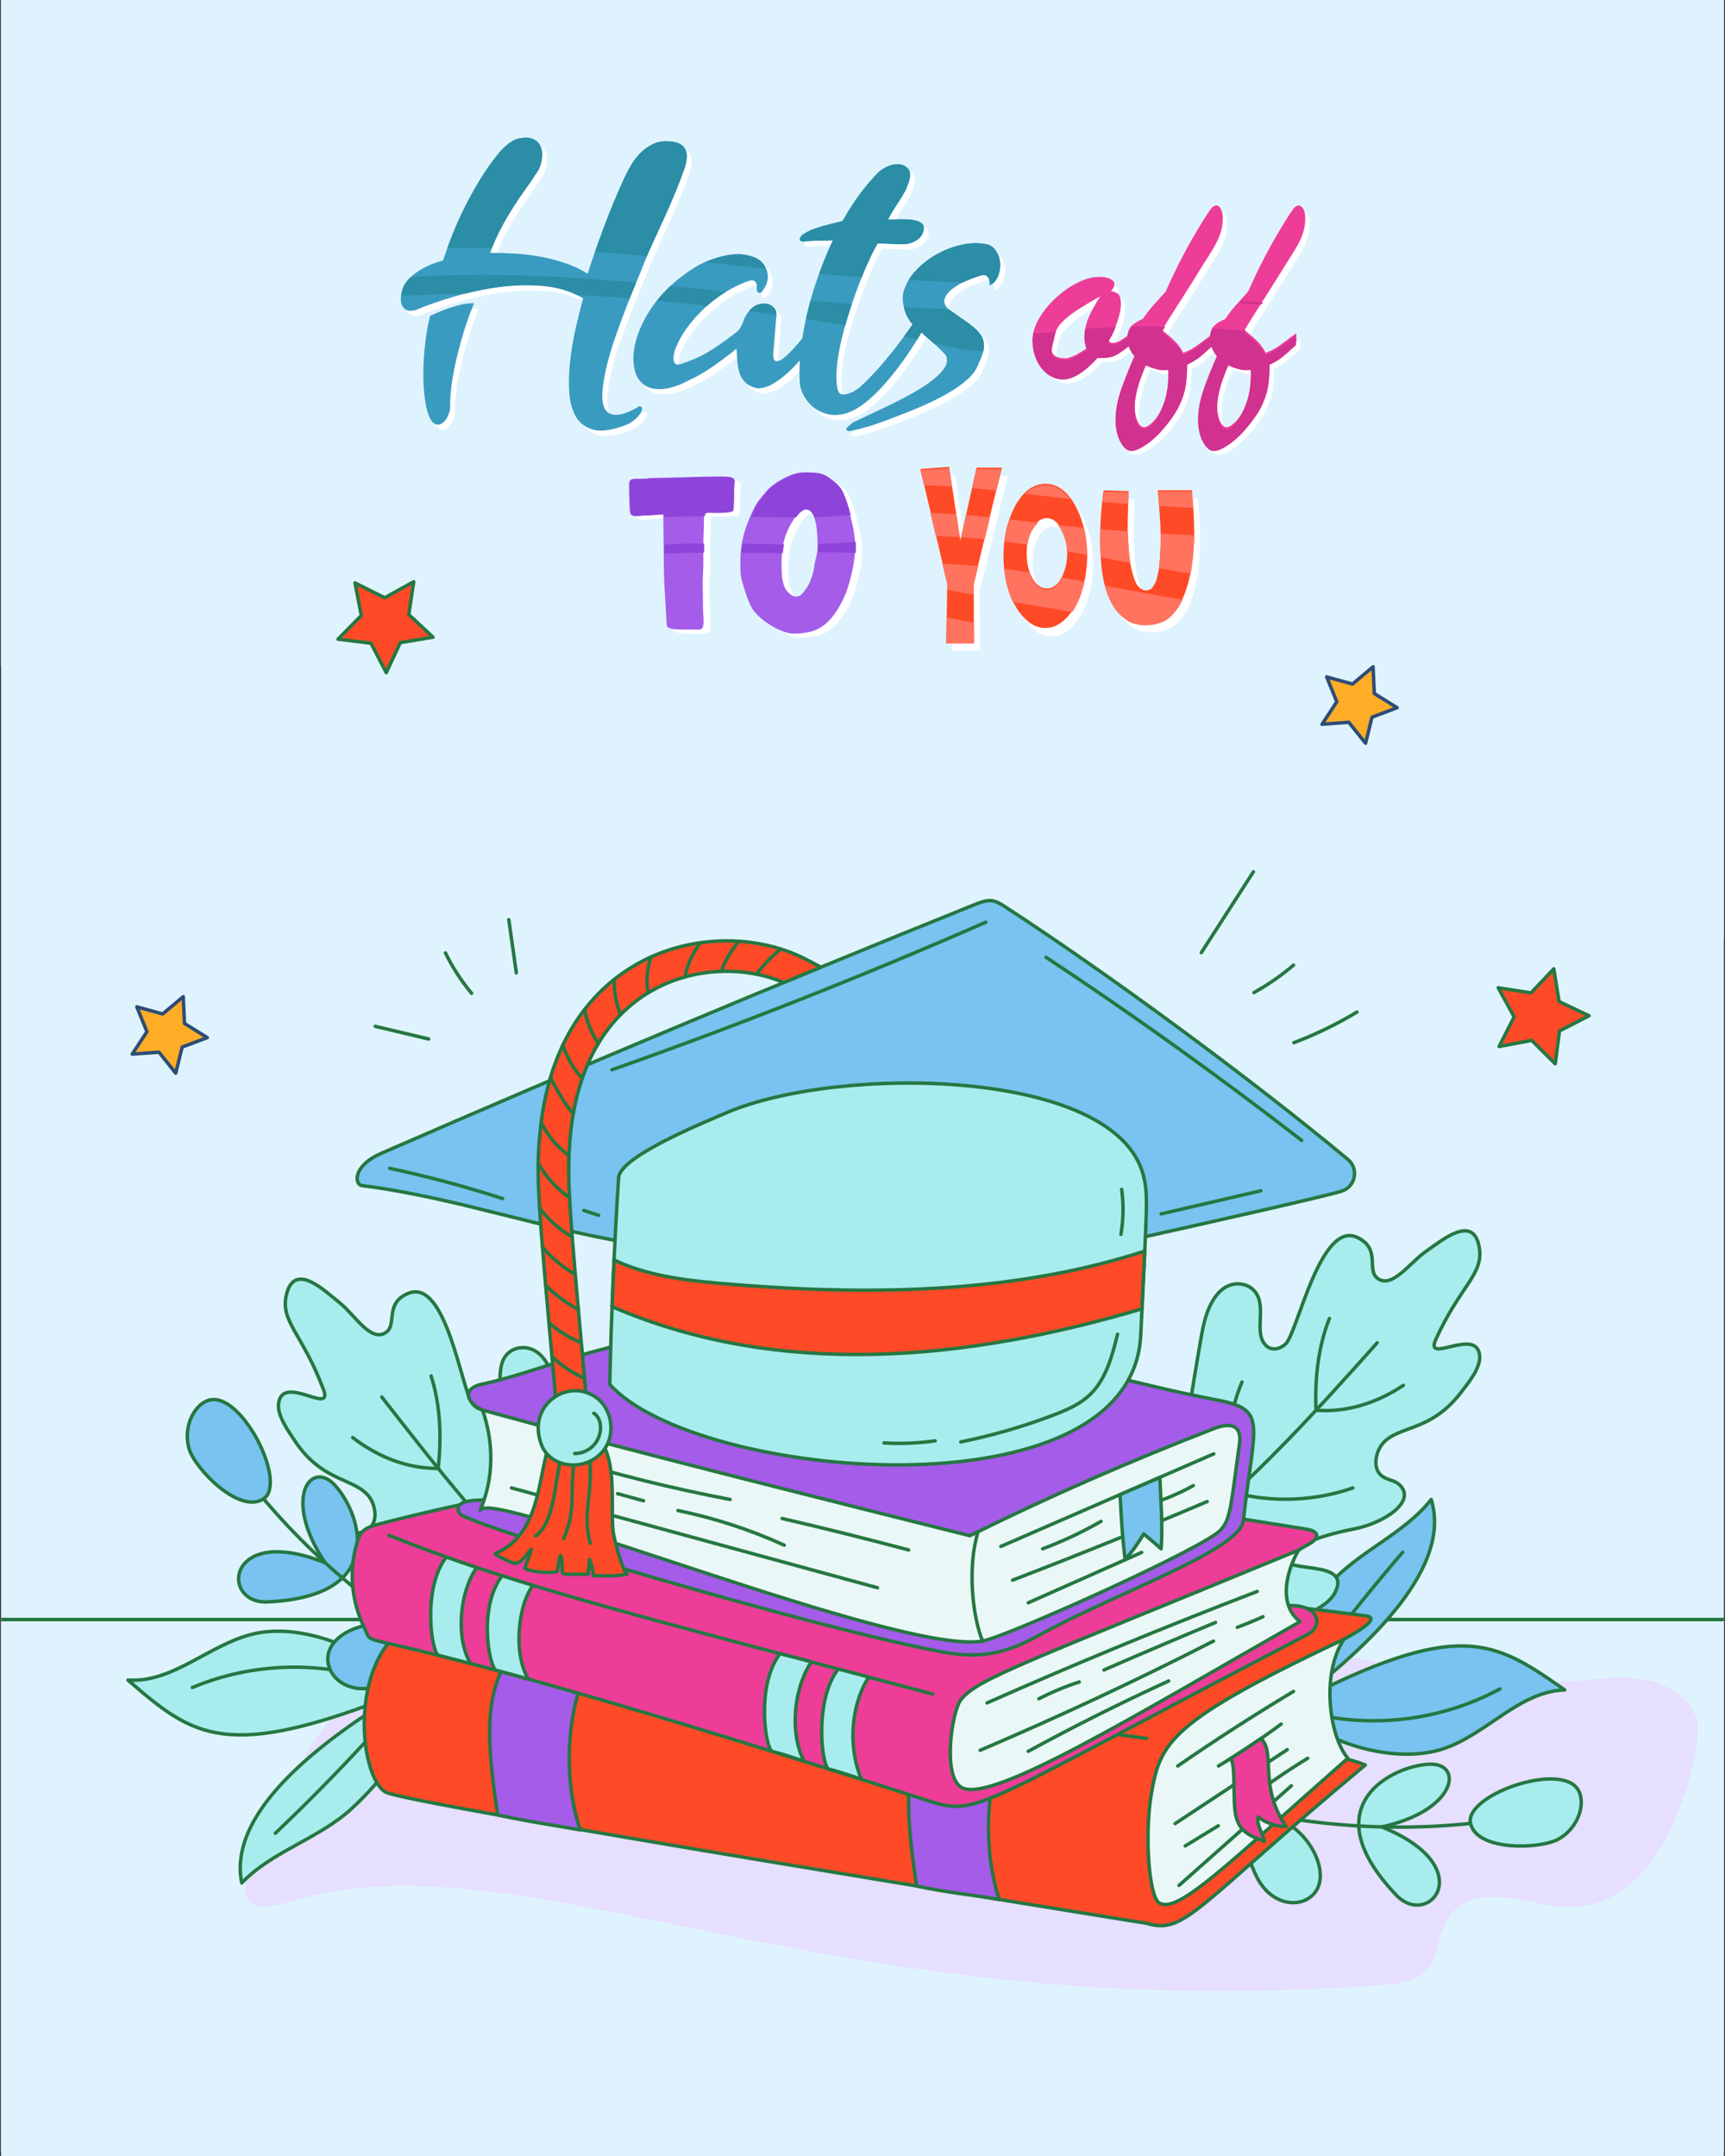 <svg id="enhmzU3JqAC1" xmlns="http://www.w3.org/2000/svg" xmlns:xlink="http://www.w3.org/1999/xlink" viewBox="0 0 440 550" shape-rendering="geometricPrecision" text-rendering="geometricPrecision">
<rect x="0" y="0" width="440" height="550" fill="#333333" stroke="none"/>
<style><![CDATA[
#enhmzU3JqAC2 {animation: enhmzU3JqAC2__fl 3000ms linear infinite normal forwards}@keyframes enhmzU3JqAC2__fl { 0% {filter: invert(0%) hue-rotate(0deg)} 33.333% {filter: invert(0%) hue-rotate(-250deg)} 66.667% {filter: invert(0%) hue-rotate(235deg)} 100% {filter: invert(0%) hue-rotate(-174deg)}} #enhmzU3JqAC36_tr {animation: enhmzU3JqAC36_tr__tr 3000ms linear infinite normal forwards}@keyframes enhmzU3JqAC36_tr__tr { 0% {transform: translate(393.74px,260.245px) rotate(0deg)} 100% {transform: translate(393.74px,260.245px) rotate(-360deg)}} #enhmzU3JqAC37_tr {animation: enhmzU3JqAC37_tr__tr 3000ms linear infinite normal forwards}@keyframes enhmzU3JqAC37_tr__tr { 0% {transform: translate(346.79px,180.83px) rotate(0deg)} 100% {transform: translate(346.79px,180.83px) rotate(360deg)}} #enhmzU3JqAC38_tr {animation: enhmzU3JqAC38_tr__tr 3000ms linear infinite normal forwards}@keyframes enhmzU3JqAC38_tr__tr { 0% {transform: translate(43.295px,264.99px) rotate(0deg)} 100% {transform: translate(43.295px,264.99px) rotate(360deg)}} #enhmzU3JqAC39_tr {animation: enhmzU3JqAC39_tr__tr 3000ms linear infinite normal forwards}@keyframes enhmzU3JqAC39_tr__tr { 0% {transform: translate(98.34px,160.98px) rotate(0deg)} 100% {transform: translate(98.34px,160.98px) rotate(-360deg)}} #enhmzU3JqAC41_tr {animation: enhmzU3JqAC41_tr__tr 3000ms linear infinite normal forwards}@keyframes enhmzU3JqAC41_tr__tr { 0% {transform: translate(105.604px,418.461px) rotate(0deg)} 23.333% {transform: translate(105.604px,418.461px) rotate(5deg)} 53.333% {transform: translate(105.604px,418.461px) rotate(0deg)} 80% {transform: translate(105.604px,418.461px) rotate(-5deg)} 100% {transform: translate(105.604px,418.461px) rotate(0deg)}} #enhmzU3JqAC44_tr {animation: enhmzU3JqAC44_tr__tr 3000ms linear infinite normal forwards}@keyframes enhmzU3JqAC44_tr__tr { 0% {transform: translate(326.304px,418.461px) rotate(0deg)} 23.333% {transform: translate(326.304px,418.461px) rotate(10deg)} 53.333% {transform: translate(326.304px,418.461px) rotate(0deg)} 76.667% {transform: translate(326.304px,418.461px) rotate(-10deg)} 100% {transform: translate(326.304px,418.461px) rotate(0deg)}} #enhmzU3JqAC47_tr {animation: enhmzU3JqAC47_tr__tr 3000ms linear infinite normal forwards}@keyframes enhmzU3JqAC47_tr__tr { 0% {transform: translate(208.25px,456.54px) rotate(0deg)} 23.333% {transform: translate(208.25px,456.54px) rotate(5deg)} 53.333% {transform: translate(208.25px,456.54px) rotate(0deg)} 80% {transform: translate(208.25px,456.54px) rotate(-5deg)} 100% {transform: translate(208.25px,456.54px) rotate(0deg)}} #enhmzU3JqAC54_tr {animation: enhmzU3JqAC54_tr__tr 3000ms linear infinite normal forwards}@keyframes enhmzU3JqAC54_tr__tr { 0% {transform: translate(177.15px,454.92px) rotate(0deg)} 23.333% {transform: translate(177.15px,454.92px) rotate(5deg)} 53.333% {transform: translate(177.15px,454.92px) rotate(0deg)} 80% {transform: translate(177.15px,454.92px) rotate(-5deg)} 100% {transform: translate(177.15px,454.92px) rotate(0deg)}} #enhmzU3JqAC61_tr {animation: enhmzU3JqAC61_tr__tr 3000ms linear infinite normal forwards}@keyframes enhmzU3JqAC61_tr__tr { 0% {transform: translate(306.539px,377.251px) rotate(0deg)} 23.333% {transform: translate(306.539px,377.251px) rotate(5deg)} 53.333% {transform: translate(306.539px,377.251px) rotate(0deg)} 80% {transform: translate(306.539px,377.251px) rotate(-5deg)} 100% {transform: translate(306.539px,377.251px) rotate(0deg)}} #enhmzU3JqAC68_tr {animation: enhmzU3JqAC68_tr__tr 3000ms linear infinite normal forwards}@keyframes enhmzU3JqAC68_tr__tr { 0% {transform: translate(251.78px,457.595px) rotate(0deg)} 23.333% {transform: translate(251.78px,457.595px) rotate(5deg)} 53.333% {transform: translate(251.78px,457.595px) rotate(0deg)} 80% {transform: translate(251.78px,457.595px) rotate(-5deg)} 100% {transform: translate(251.78px,457.595px) rotate(0deg)}}
]]></style>
<g id="enhmzU3JqAC2" style="isolation:isolate;filter:invert(0%) hue-rotate(0deg)" transform="translate(0-.982)"><g><rect width="439.45" height="550.43" rx="0" ry="0" transform="translate(.27 0.76)" fill="#dff3ff" stroke-width="0"/><g><path d="M289.65,87.46v2.39c-1.69,1.43-3.05,2.38-4.08,2.85-1.03.48-2.5.67-4.42.57-3.33,3.66-6.27,5.5-8.81,5.5-1.44,0-2.74-.44-3.92-1.32s-2.12-2.08-2.83-3.6-1.06-3.22-1.06-5.1c0-1.52.54-3.21,1.63-5.07s2.5-3.59,4.23-5.19c1.73-1.61,3.58-2.9,5.56-3.89c1.97-.99,3.81-1.48,5.5-1.48c1.21,0,2.15.17,2.85.52.69.35,1.04.83,1.04,1.45c0,.48-.29,1.02-.88,1.64.97.19,1.64.51,2,.95s.54,1.24.54,2.41-.29,2.58-.87,4.32-1.37,3.37-2.37,4.89l.69.64h.58c.44,0,.87-.1,1.29-.3s.8-.42,1.13-.64c.33-.23,1.06-.73,2.19-1.52Zm-7.92-9.38c-2.13,1.19-3.95,2.27-5.46,3.23s-2.8,1.94-3.85,2.93-1.76,1.98-2.12,2.98c-.64,2.66-.96,4.1-.96,4.32c0,1.57,1.18,2.35,3.54,2.35c1.1,0,2.95-.88,5.54-2.64-.44-1.12-.65-2.19-.65-3.21c0-1.5.33-3.03,1-4.58.67-1.56,1.65-3.35,2.96-5.37Z" fill="#fff" stroke-width="0"/><path d="M310.68,87.53v2.46c-1.54,1.43-2.71,2.46-3.5,3.1s-1.88,1.3-3.27,1.96c0,2.17-.12,4.01-.35,5.53s-.74,3.12-1.54,4.8c-.79,1.68-2.03,3.51-3.69,5.51-1.64,1.97-3.26,3.49-4.85,4.55s-2.83,1.59-3.73,1.59c-1,0-1.92-.76-2.77-2.28s-1.27-3.41-1.27-5.67.4-4.45,1.19-6.85s2.03-5.51,3.69-9.31c-1.26-1.52-1.88-3.03-1.88-4.53c0-1.21.33-2.14,1-2.78s1.62-1.23,2.85-1.75c.9-1.31,1.75-2.42,2.56-3.34s1.9-2.13,3.29-3.66c2.67-6.09,5.79-12.04,9.38-17.84c1-1.62,1.72-2.71,2.15-3.27.44-.56.9-.84,1.38-.84.44,0,.82.3,1.15.89s.5,1.37.5,2.32c0,1.17-.13,2.24-.4,3.21-.27.98-.65,1.96-1.15,2.94-.5.99-1.19,2.17-2.08,3.55-.88,1.38-1.43,2.24-1.63,2.57-1.28,2.09-2.73,4.41-4.35,6.96s-2.89,4.56-3.83,6.03c-.94,1.48-1.61,2.58-2.02,3.32c1.38,1.12,2.48,2.08,3.29,2.89s1.51,1.77,2.1,2.89c.87-.31,1.67-.68,2.38-1.11s1.56-1.02,2.54-1.77c.97-.75,1.92-1.45,2.85-2.09Zm-11.5,9.56l-.08-.75c-.72.07-1.3.09-1.73.05-.44-.04-.94-.14-1.52-.3-.58-.17-1.03-.32-1.35-.46s-.67-.29-1.06-.43c-1.95,4.42-2.92,8.1-2.92,11.03c0,1.45.24,2.69.71,3.71s1.03,1.53,1.67,1.53s1.51-.55,2.52-1.64s1.89-2.71,2.63-4.85s1.12-4.77,1.12-7.89Z" fill="#fff" stroke-width="0"/><path d="M331.72,87.53v2.46c-1.54,1.43-2.71,2.46-3.5,3.1s-1.88,1.3-3.27,1.96c0,2.17-.12,4.01-.35,5.53s-.74,3.12-1.54,4.8c-.79,1.68-2.03,3.51-3.69,5.51-1.64,1.97-3.26,3.49-4.85,4.55s-2.83,1.59-3.73,1.59c-1,0-1.92-.76-2.77-2.28s-1.27-3.41-1.27-5.67.4-4.45,1.19-6.85s2.03-5.51,3.69-9.31c-1.26-1.52-1.88-3.03-1.88-4.53c0-1.21.33-2.14,1-2.78s1.62-1.23,2.85-1.75c.9-1.31,1.75-2.42,2.56-3.34s1.9-2.13,3.29-3.66c2.67-6.09,5.79-12.04,9.38-17.84c1-1.62,1.72-2.71,2.15-3.27.44-.56.9-.84,1.38-.84.44,0,.82.3,1.15.89s.5,1.37.5,2.32c0,1.17-.13,2.24-.4,3.21-.27.98-.65,1.96-1.15,2.94-.5.99-1.19,2.17-2.08,3.55-.88,1.38-1.43,2.24-1.63,2.57-1.28,2.09-2.73,4.41-4.35,6.96s-2.89,4.56-3.83,6.03c-.94,1.48-1.61,2.58-2.02,3.32c1.38,1.12,2.48,2.08,3.29,2.89s1.51,1.77,2.1,2.89c.87-.31,1.67-.68,2.38-1.11s1.56-1.02,2.54-1.77c.97-.75,1.92-1.45,2.85-2.09Zm-11.5,9.56l-.08-.75c-.72.07-1.3.09-1.73.05-.44-.04-.94-.14-1.52-.3-.58-.17-1.03-.32-1.35-.46s-.67-.29-1.06-.43c-1.95,4.42-2.92,8.1-2.92,11.03c0,1.45.24,2.69.71,3.71s1.03,1.53,1.67,1.53s1.51-.55,2.52-1.64s1.89-2.71,2.63-4.85s1.12-4.77,1.12-7.89Z" fill="#fff" stroke-width="0"/></g><g><path d="M180.2,162.64h-4.87c-2.08-.06-3.23-.33-3.43-.84-.1-.24-.15-.54-.15-.89c0-.45-.11-2.38-.33-5.8-.22-3.62-.33-5.87-.33-6.75c0-1.41-.06-6.48-.18-15.19-.92.02-1.71.06-2.37.13s-1.41.11-2.25.12c-.36,0-.76.03-1.2.08-.44.06-.87.08-1.29.08-.7,0-1.14-.19-1.31-.57s-.28-2.77-.32-7.18c0-.39,0-.64.03-.75.1-.48.4-.77.9-.86.26-.04.54-.06.84-.06c1.7,0,2.69-.03,2.97-.1s.69-.1,1.23-.1c.98,0,5.31-.11,12.98-.33c1.62-.04,2.96-.06,4-.06.76,0,1.5.02,2.22.06s1.19.19,1.41.47c.14.19.21.44.21.75c0,.17-.02.36-.06.59-.06.45-.09.86-.09,1.25c0,3.25-.07,5.06-.21,5.44-.2.43-1.61.64-4.24.64l-2.01-.06c-.24,0-.46.03-.65.08-.19.06-.31.29-.36.71s-.08,1.12-.08,2.09-.04,2.37-.12,4.2l-.03,1.92.03,3.74c0,.76-.03,1.62-.09,2.56-.06,1.13-.09,2.32-.09,3.57l.06,2.26c0,2.62.03,4.27.09,4.93.06.59.09,1.23.09,1.9c0,1.28-.34,1.93-1.02,1.95Z" fill="#fff" stroke-width="0"/><path d="M204.18,163.67c-1.16,0-2.5-.37-4.01-1.1s-2.91-1.63-4.19-2.7-2.19-2.14-2.73-3.22c-.74-1.45-1.5-3.61-2.28-6.5-.26-.98-.39-2.17-.39-3.57v-1.37c0-2.3.28-4.53.84-6.69.48-1.93,1.34-4.17,2.58-6.72.36-.74.79-1.45,1.29-2.12s1.25-1.57,2.25-2.7c.54-.61,1.34-1.26,2.4-1.95c2.58-1.67,4.92-2.51,7-2.51h.69c.92,0,1.85.07,2.78.2s1.87.54,2.81,1.23c1.52,1.08,2.55,2.1,3.1,3.07.48.85,1.01,2.22,1.59,4.1c1.3,4.18,1.95,7.63,1.95,10.34c0,2.51-.48,5.51-1.44,9-.44,1.58-.92,2.93-1.44,4.04-2.22,4.81-4.96,7.68-8.2,8.59-1.38.39-2.92.59-4.6.59Zm.57-9.45c.12,0,.37-.04.75-.13.38-.08.9-.58,1.56-1.48s1.12-1.7,1.38-2.38c.54-1.43.87-2.64.99-3.62.08-.74.25-1.59.51-2.54.22-.78.33-1.8.33-3.07c0-5.07-.76-8.04-2.28-8.89-.24-.13-.5-.19-.78-.19-.84,0-1.75.72-2.74,2.15-1.2,1.8-2.07,3.57-2.6,5.31s-.8,3.9-.8,6.48c0,.76.03,1.61.08,2.55s.2,1.84.45,2.7.67,1.57,1.25,2.1c.68.67,1.31,1,1.89,1Z" fill="#fff" stroke-width="0"/></g><g><path d="M257.03,122.41l-7.16,29.53.07,15h-7.09l.3-14.87v-.07l-6.87-29.25l7.31-.55l2.88,18.77l4.14-18.57h6.42Z" fill="#fff" stroke-width="0"/><path d="M262.79,160.78c-1.62-1.64-2.88-3.84-3.84-6.65s-1.48-5.89-1.48-9.25.52-6.51,1.48-9.25c.96-2.81,2.22-5,3.84-6.71c1.62-1.58,3.4-2.4,5.39-2.4s3.69.82,5.32,2.4c1.62,1.71,2.88,3.91,3.84,6.71.96,2.74,1.48,5.82,1.48,9.25s-.52,6.44-1.48,9.25-2.22,5-3.84,6.65c-1.62,1.71-3.4,2.53-5.32,2.53s-3.77-.82-5.39-2.53Zm8.34-8.7c.81-.82,1.4-1.92,1.85-3.29.52-1.37.74-2.88.74-4.52s-.22-3.15-.74-4.52c-.44-1.3-1.03-2.4-1.85-3.22s-1.62-1.23-2.58-1.23-1.85.41-2.66,1.23c-.74.82-1.4,1.92-1.85,3.22-.44,1.37-.66,2.88-.66,4.52s.22,3.15.66,4.52s1.11,2.47,1.85,3.29c.81.75,1.7,1.16,2.66,1.16s1.77-.41,2.58-1.16Z" fill="#fff" stroke-width="0"/><path d="M289.37,128.37c-.07,3.84-.22,5.96-.22,9.87.22,4.45.22,8.98,1.99,13.29.3.89,1.4,2.19,2.73,2.19.37,0,.81-.14,1.26-.41c1.48-1.51,1.62-3.43,1.99-5.21.29-2.54.44-5.14.44-7.67c0-4.11-.37-8.15-.74-12.26h8.71c.29,3.43.59,6.92.59,10.41s-.3,7.19-.96,10.83c-.81,3.7-1.85,7.6-5.1,10.69-1.4,1.44-3.91,2.19-6.35,2.19-1.7,0-3.47-.34-4.73-1.23-3.62-2.4-4.87-5.89-5.83-9.18-.81-3.63-1.03-7.6-1.03-11.3c0-6.78.89-12.4.89-12.4s1.4.07,6.35.21Z" fill="#fff" stroke-width="0"/></g><g><path d="M149.91,78.41c-2.98-1.75-6.35-2.79-10.11-3.13-3.77-.34-7.59-.24-11.48.3s-7.68,1.35-11.39,2.45-6.95,2.24-9.75,3.42c-.91.23-1.64.23-2.19,0-.55-.22-.94-.59-1.18-1.1s-.36-1.08-.36-1.73.09-1.28.27-1.9c.18-1.01.64-1.94,1.37-2.79.73-.84,1.59-1.6,2.6-2.28c1-.68,2.06-1.25,3.19-1.73c1.12-.48,2.23-.86,3.33-1.14.67-2.03,1.47-4.22,2.41-6.59s2.02-4.76,3.23-7.18s2.55-4.82,4.01-7.18c1.46-2.37,3.01-4.53,4.65-6.51.73-.85,1.49-1.59,2.28-2.24s1.64-1.11,2.55-1.39c1.76-.39,3.13-.32,4.1.21.97.54,1.59,1.31,1.87,2.32s.27,2.14,0,3.38-.77,2.31-1.5,3.21c-.79,1.24-1.7,2.58-2.73,4.01-1.03,1.44-2.07,2.97-3.1,4.6s-2.05,3.39-3.05,5.28-1.9,3.93-2.69,6.13c2.12,0,4.31.07,6.56.21s4.46.42,6.65.85c2.19.42,4.28.99,6.28,1.69s3.79,1.56,5.37,2.58c.55-1.75,1.18-3.65,1.91-5.7.73-2.06,1.49-4.14,2.28-6.25s1.61-4.2,2.46-6.25c.85-2.06,1.67-3.93,2.46-5.62.55-1.24,1.17-2.46,1.87-3.68.7-1.21,1.5-2.28,2.41-3.21s1.94-1.69,3.1-2.28c1.15-.59,2.46-.86,3.92-.8c1.4.06,2.44.28,3.14.68s1.18.92,1.46,1.56c.27.65.36,1.37.27,2.15-.09.79-.26,1.58-.5,2.37-.67,1.92-1.44,3.94-2.32,6.08s-1.81,4.28-2.78,6.42-1.91,4.2-2.82,6.17-1.67,3.72-2.28,5.24c-.49,1.24-1.15,2.87-2,4.9s-1.75,4.25-2.69,6.68c-.94,2.42-1.87,4.94-2.78,7.56s-1.66,5.11-2.23,7.48c-.58,2.37-.94,4.52-1.09,6.46s.05,3.44.59,4.48c.55,1.04,1.53,1.56,2.96,1.56s3.38-.73,5.88-2.2c.36,0,.58.15.64.46s-.03.69-.27,1.14-.64.94-1.18,1.48c-.55.53-1.25,1.03-2.09,1.48-3.7,1.52-6.63,2-8.79,1.44s-3.72-1.77-4.69-3.63-1.5-4.15-1.59-6.89c-.09-2.73.06-5.55.46-8.45.39-2.9.91-5.66,1.55-8.28s1.17-4.72,1.59-6.29Zm-27.78,1.27c-.91,2.2-1.73,4.47-2.46,6.8-.73,2.34-1.37,4.63-1.91,6.89-.55,2.25-.97,4.45-1.28,6.59-.3,2.14-.46,4.11-.46,5.91.06.51-.03,1.13-.27,1.86s-.58,1.36-1,1.9c-.43.53-.94.87-1.55,1.01s-1.22-.13-1.82-.8c-.73-1.01-1.28-2.59-1.64-4.73s-.55-4.52-.55-7.14.15-5.27.46-7.94c.3-2.67.73-5.06,1.28-7.14.55-.22,1.23-.52,2.05-.89s1.73-.72,2.73-1.06s2.05-.63,3.14-.89c1.09-.25,2.19-.38,3.28-.38Z" fill="#fff" stroke-width="0"/><path d="M216.95,75.87c.49.51.56,1.06.23,1.65s-.59,1.11-.77,1.56c-.73,1.01-1.59,2.28-2.6,3.8s-2.11,3.11-3.32,4.77c-1.22,1.66-2.49,3.31-3.83,4.94s-2.7,3.11-4.1,4.44c-1.4,1.32-2.79,2.39-4.19,3.21s-2.76,1.2-4.1,1.14c-1.34-.34-2.35-.87-3.05-1.6s-1.18-1.58-1.46-2.54c-.27-.96-.44-1.96-.5-3s-.12-2.04-.18-3c-.79.68-1.69,1.39-2.69,2.15s-2.05,1.52-3.14,2.28-2.17,1.45-3.23,2.07-2.05,1.13-2.96,1.52c-1.7.96-3.4,1.63-5.1,2.03-1.7.39-3.22.42-4.55.08s-2.43-1.1-3.28-2.28-1.3-2.87-1.37-5.07c0-2.14.41-4.34,1.23-6.59s1.96-4.45,3.42-6.59s3.22-4.14,5.28-6s4.31-3.49,6.74-4.9c2.55-1.29,5.1-2.15,7.65-2.58c2.55-.42,4.89-.15,7.01.8c1.27.62,2.17,1.65,2.69,3.08.52,1.44.35,2.92-.5,4.44-.18.23-.4.54-.64.93s-.58.51-1,.34c-.3-.17-.44-.45-.41-.85.03-.39.04-.7.04-.93-.18-1.18-.88-1.58-2.09-1.18-2.25.79-4.37,1.83-6.38,3.13-2,1.3-3.8,2.72-5.37,4.27-1.58,1.55-2.95,3.13-4.1,4.73-1.15,1.61-2,3.11-2.55,4.52-.18.28-.35.71-.5,1.27s-.24,1.11-.27,1.65.06.99.27,1.35c.21.37.62.49,1.23.38c3.1-.96,5.81-2.18,8.15-3.68c2.34-1.49,4.66-3.17,6.97-5.03.55-.79.96-1.61,1.23-2.45.27-.85.74-1.66,1.41-2.45.61-.79,1.33-1.34,2.19-1.65.85-.31,1.65-.38,2.41-.21s1.38.55,1.87,1.14.64,1.42.46,2.49c-.12,1.47-.24,2.92-.36,4.35-.12,1.44-.24,2.89-.36,4.35-.12,1.52.14,2.3.77,2.32.64.03,1.46-.41,2.46-1.31s2.15-2.13,3.46-3.68s2.58-3.14,3.83-4.77c1.24-1.63,2.41-3.17,3.51-4.6c1.09-1.44,1.97-2.46,2.64-3.08.24-.28.49-.55.73-.8s.61-.38,1.09-.38Z" fill="#fff" stroke-width="0"/><path d="M240.26,76.63c.55.17.73.62.55,1.35s-.36,1.3-.55,1.69c-.97,1.97-2.13,4.14-3.46,6.51-1.34,2.37-2.82,4.73-4.46,7.1s-3.42,4.65-5.33,6.84c-1.91,2.2-3.93,4.08-6.06,5.66-.91.62-1.84,1.14-2.78,1.56s-1.96.69-3.05.8c-1.28.11-2.43,0-3.46-.34s-1.97-.82-2.82-1.44c-1.82-1.47-3.01-3.35-3.55-5.66-.24-2.53-.21-5.31.09-8.32s.82-6.14,1.55-9.38s1.67-6.51,2.82-9.8s2.46-6.49,3.92-9.59c-.97.06-2.02.08-3.14.08s-2.41.06-3.87.17c-.24.06-.49.08-.73.08s-.46-.11-.64-.34c-.12-.17-.08-.45.14-.84.21-.39.53-.68.96-.85.67-.45,1.43-.83,2.28-1.14s1.73-.59,2.64-.84s1.78-.48,2.6-.68s1.56-.38,2.23-.55c1.46-2.59,2.91-4.87,4.37-6.84s3.07-3.86,4.83-5.66c.61-.51,1.24-.93,1.91-1.27s1.4-.56,2.19-.68c1.21-.17,2.2.06,2.96.68s1.08,1.44.96,2.45c-.12.73-.3,1.38-.55,1.94-.12.28-.23.55-.32.8s-.2.52-.32.8c-.73,1.3-1.49,2.53-2.28,3.72-.79,1.18-1.52,2.42-2.19,3.72.55,0,1.35-.03,2.41-.08c1.06-.06,2.12-.04,3.19.04s1.96.32,2.69.72c.73.39,1,1.04.82,1.94-.12.79-.47,1.47-1.05,2.03s-1.29.99-2.14,1.27c-.67.23-1.46.34-2.37.34-.24,0-.68-.01-1.32-.04s-1.29-.06-1.96-.08c-.67-.03-1.29-.06-1.87-.08-.58-.03-.93-.01-1.05.04-.73,1.24-1.5,2.76-2.32,4.56s-1.64,3.77-2.46,5.91-1.61,4.39-2.37,6.76-1.41,4.68-1.96,6.93-.94,4.41-1.18,6.46c-.24,2.06-.27,3.87-.09,5.45.06.79.24,1.42.55,1.9.3.48.85.63,1.64.46.67-.11,1.28-.31,1.82-.59.55-.28,1.09-.62,1.64-1.01c1.88-1.69,3.73-3.59,5.56-5.7c1.82-2.11,3.55-4.27,5.19-6.46s3.16-4.34,4.55-6.42c1.4-2.08,2.64-3.91,3.73-5.49.18-.39.49-.59.91-.59Z" fill="#fff" stroke-width="0"/><path d="M243.27,81.28c1.82,1.3,3.4,2.41,4.74,3.34c1.33.93,2.37,1.86,3.1,2.79s1.09,1.97,1.09,3.13-.46,2.66-1.37,4.52c-.49,1.47-1.47,2.85-2.96,4.14-1.49,1.3-3.2,2.49-5.15,3.59-1.94,1.1-3.98,2.11-6.1,3.04-2.13.93-4.1,1.73-5.92,2.41-1.82.73-3.66,1.42-5.51,2.07s-3.72,1.2-5.6,1.65c-.3.06-.58.11-.82.17s-.52.11-.82.17c-.49,0-.76-.11-.82-.34-.12-.17-.03-.4.27-.68.24-.23.49-.45.73-.68s.52-.42.82-.59c1.15-.56,2.61-1.25,4.37-2.07s3.6-1.69,5.51-2.62s3.78-1.92,5.6-2.96s3.42-2.1,4.78-3.17s2.37-2.14,3.01-3.21.71-2.08.23-3.04c-1.03-1.13-2.23-2.28-3.6-3.46s-2.57-2.28-3.6-3.29c-.73-.51-1.38-1.17-1.96-1.99s-1.02-1.72-1.32-2.7-.47-1.97-.5-2.96c-.03-.98.14-1.87.5-2.66.55-1.58,1.53-3.13,2.96-4.65s3.1-2.83,5.01-3.93s3.96-1.91,6.15-2.45c2.19-.53,4.31-.63,6.38-.3c1.15.17,2.05.7,2.69,1.6s1.02,1.92,1.14,3.04c.12,1.13-.02,2.24-.41,3.34-.4,1.1-1.05,1.93-1.96,2.49-.18.28-.27.24-.27-.13s-.05-.77-.14-1.23c-.09-.45-.35-.8-.77-1.06-.43-.25-1.18-.15-2.28.3-1.09.34-2.26.8-3.51,1.39s-2.31,1.27-3.19,2.03-1.43,1.56-1.64,2.41c-.21.84.17,1.69,1.14,2.53Z" fill="#fff" stroke-width="0"/></g><g clip-path="url(#enhmzU3JqAC26)"><g><g><rect style="mix-blend-mode:multiply" width="474.17" height="141.48" rx="0" ry="0" transform="translate(-17.09 414.13)" fill="#dff3ff" stroke-width="0"/><line x1="-17.09" y1="414.13" x2="457.08" y2="414.13" fill="none" stroke="#257741" stroke-width="0.9" stroke-linecap="round" stroke-linejoin="round"/></g></g><clipPath id="enhmzU3JqAC26"><rect width="439.45" height="461.53" rx="0" ry="0" transform="translate(.27 88.47)" fill="none" stroke-width="0"/></clipPath></g><g clip-path="url(#enhmzU3JqAC32)"><g><path style="mix-blend-mode:multiply" d="M122.8,27.79c-31.3,10.87-81.32,3.63-87.05,68-2.32,26.05,3.62,66.85-16.37,75.89-9.25,4.18-21.28.05-27.83-6.87-6.81-7.18-9.21-16.56-11.28-25.58-6.58-28.55-22.3-108.82-8.42-135.24c13.5-25.7,55.3-35.15,134.36-40.96c14.81-1.09,68.47-12.89,65.77,12.3-.92,8.56-15.3,40.7-49.18,52.46Z" fill="#dff3ff" stroke-width="0"/><path style="mix-blend-mode:multiply" d="M325.15,15.71c4.5,28.86,27.67,27.04,36.37,36.41c12.29,13.24-6.65,30.84-8.99,44.2-1.35,7.74,2.91,17.07,11.97,18.76c5.1.95,10.29-.73,15.32-1.94c25.2-6.08,36.27,8.22,37.7,22.01c2.12,20.37-20.99,57-2.56,95.74c6.85,14.4,19.98,18.13,31.78,2.49c43.75-57.96,31.04-133.46,30.08-194.34-1.02-64.58-20.13-61.71-97.13-79.59-10.24-2.38-23.76-6.85-34.11-2.35-19.31,8.4-22.81,43.28-20.42,58.6Z" fill="#dff3ff" stroke-width="0"/></g><clipPath id="enhmzU3JqAC32"><rect width="439.45" height="370.72" rx="0" ry="0" transform="translate(.27 0.76)" fill="none" stroke-width="0"/></clipPath></g><path style="mix-blend-mode:multiply" d="M77.85,448.84c-10.38,18.7-25.93,44.02-4.37,37.4c60.58-18.61,135.19,32.19,279.91,21.07c16.75-1.29,10.73-11.47,17.33-18.61c7.34-7.95,20.95-1.03,29.69-1.16c26.6-.39,33.5-42.34,32.66-46.9-1.13-6.14-7.63-10.21-14.09-11.27-14.1-2.31-12.13,4.62-59.89-3.27-56.72-9.38-114.45-13.4-172.07-11.99-36.6.9-89.67-.39-109.18,34.74Z" fill="#e6dfff" stroke-width="0"/><path style="mix-blend-mode:multiply" d="M170.75,360.85c-63.41,29.47-138.7-22.35-112.34-57.04c7.24-9.53,21.51-12.73,26.55-23.59c5.57-12-3.25-25.35-5.83-38.33-7.84-39.36,41.11-65.09,69.06-36.18c11.3,11.69,15.18,29.63,28.09,39.52c17.62,13.5,43.29,6.14,64.48,12.75c26.38,8.23,37.87,37.26,33.7,48.08-6.74,17.48-85.43,46.3-103.7,54.79Z" fill="#dff3ff" stroke-width="0"/><g id="enhmzU3JqAC36_tr" transform="translate(393.74,260.245) rotate(0)"><polygon points="382.38,267.95 386.21,260.4 382.16,252.97 390.52,254.27 396.33,248.13 397.68,256.48 405.32,260.11 397.79,263.97 396.7,272.36 390.7,266.39 382.38,267.95" transform="translate(-393.74,-260.245)" fill="#ff4a27" stroke="#257741" stroke-width="0.88" stroke-linecap="round" stroke-linejoin="round"/></g><g id="enhmzU3JqAC37_tr" transform="translate(346.79,180.83) rotate(0)"><polygon points="338.4,173.67 345,175.48 350.23,171.07 350.55,177.91 356.37,181.52 349.96,183.94 348.32,190.59 344.04,185.24 337.21,185.74 340.98,180.01 338.4,173.67" transform="translate(-346.79,-180.83)" fill="#ffad27" stroke="#2d4d76" stroke-width="0.88" stroke-linecap="round" stroke-linejoin="round"/></g><g id="enhmzU3JqAC38_tr" transform="translate(43.295,264.99) rotate(0)"><polygon points="34.9,257.83 41.5,259.64 46.74,255.23 47.06,262.07 52.87,265.68 46.46,268.1 44.82,274.75 40.55,269.4 33.72,269.89 37.48,264.17 34.9,257.83" transform="translate(-43.295,-264.99)" fill="#ffad27" stroke="#2d4d76" stroke-width="0.88" stroke-linecap="round" stroke-linejoin="round"/></g><g id="enhmzU3JqAC39_tr" transform="translate(98.34,160.98) rotate(0)"><polygon points="86.22,164.03 92.16,158 90.55,149.69 98.12,153.47 105.53,149.38 104.27,157.75 110.46,163.53 102.11,164.92 98.52,172.58 94.62,165.07 86.22,164.03" transform="translate(-98.34,-160.98)" fill="#ff4a27" stroke="#257741" stroke-width="0.88" stroke-linecap="round" stroke-linejoin="round"/></g><g><g id="enhmzU3JqAC41_tr" transform="translate(105.604,418.461) rotate(0)"><g transform="translate(-105.604,-418.461)"><path d="M64.9,417.74c-11.31,2.53-20.71,12.64-32.27,11.83c16.63,14.34,24.79,21.09,69.26,3.33C85.1,443.3,57.75,462,61.66,481.33c7.82-8.14,19.64-11.27,27.96-18.9c7.07-6.48,21.16-21.98,12.65-31.49-8.34-9.31-25.11-15.95-37.37-13.21Z" transform="translate(0 0)" fill="#a9ecee" stroke="#257741" stroke-width="0.88" stroke-linecap="round" stroke-linejoin="round"/><path d="M70.23,468.65c10.03-9.52,19.66-19.47,28.86-29.81c1.72-1.93,3.5-4.07,3.7-6.65-16.78-7.62-36.75-7.88-53.73-.71" fill="none" stroke="#257741" stroke-width="0.88" stroke-linecap="round" stroke-linejoin="round"/></g></g><g id="enhmzU3JqAC44_tr" transform="translate(326.304,418.461) rotate(0)"><g transform="translate(-326.304,-418.461)"><path d="M368.18,447.09c11-3.65,19.35-14.65,30.93-15-17.98-12.61-26.78-18.5-69.24,3.61c15.67-12.02,41.01-33.37,35.19-52.21-6.97,8.88-18.42,13.18-25.93,21.6-6.39,7.16-18.86,23.98-9.44,32.59c9.23,8.43,26.57,13.36,38.5,9.41Z" fill="#78c3ef" stroke="#257741" stroke-width="0.88" stroke-linecap="round" stroke-linejoin="round"/><path d="M357.79,396.97c-9.03,10.48-17.62,21.34-25.73,32.55-1.51,2.09-3.08,4.4-3.02,6.98c17.46,5.9,37.35,4.17,53.53-4.67" fill="none" stroke="#257741" stroke-width="0.88" stroke-linecap="round" stroke-linejoin="round"/></g></g><g id="enhmzU3JqAC47_tr" transform="translate(208.25,456.54) rotate(0)"><g transform="translate(-208.25,-456.54)"><path d="M149.78,439.94c1.78-1.76.35-5.06-1.94-6.07-4.52-1.99-12.19.14-17.06-.24-8.87-.69-24.26-5.78-26.97-11.86-4.23-9.52,15.17-3.36,12.86-8.87-.63-1.49-6.72-5.18-16.67-7.78-7.15-1.87-15.57-7.98-10.82-12.01c1.22-1.04,3.03-1.02,4.43-1.81c2.89-1.64,2.31-5.98.7-8.28-3.56-5.07-11.96-3.73-19.06-14.41-1.64-2.47-4.64-6.53-4.18-9.68c1.1-7.58,13.96,3.28,11.46-3.41-5.35-14.35-11.21-17.44-9.44-24.39c2.12-8.33,9.62-.95,13.63,2.26c3.79,3.04,7.82,10.06,11.67,7.54c3.08-2.02-.49-7.5,5.83-10.04c9.62-3.87,13.51,24.66,16.29,28.19c1.11,1.41,3.27,2.16,4.75,1.15c4.43-3.05-.15-11.47,5.26-14.72c2.54-1.53,10.01-2.08,11.59,12.41c2.53,23.2,1.78,26.73,5.14,28.22c3.73,1.65,6.12-2.86,6.92-5.7c4.49-15.97,14.49-11.34,18.29,11.41.46,2.77-.41,7.38.94,8.83c1.67,1.8,6.08-.81,5.03-7.7-.78-5.1-.71-12.85,6.42-11.11c9.87,2.42,11.3,56.01,10.16,58.65-2.35,5.47-40.26,24.92-51.42,13.24-8.7-9.11,1.85-9.55,6.16-13.81Z" transform="translate(0 0)" fill="#a9ecee" stroke="#257741" stroke-width="0.88" stroke-linecap="round" stroke-linejoin="round"/><path d="M89.97,367.71c6.33,4.88,13.81,7.93,21.8,7.87.87-7.8.59-16.13-1.81-23.6" fill="none" stroke="#257741" stroke-width="0.88" stroke-linecap="round" stroke-linejoin="round"/><path d="M101.04,394.71c9.48,4.04,20.17,5.19,30.3,3.27c2.97-9.13,2.89-19.22-.24-28.29" fill="none" stroke="#257741" stroke-width="0.88" stroke-linecap="round" stroke-linejoin="round"/><path d="M123.62,419.38c11.35,4.02,23.15,5.44,34.99,3.25c4.77-11.36,6.64-24.61,4.14-36.67" fill="none" stroke="#257741" stroke-width="0.88" stroke-linecap="round" stroke-linejoin="round"/><path d="M153.9,443.6c14.62,3.22,30.92-1.95,31.75-5.39.69-2.84,2.61-24.81-.7-41.82" fill="none" stroke="#257741" stroke-width="0.88" stroke-linecap="round" stroke-linejoin="round"/><path d="M97.39,357.36c28.03,36.02,60.77,77.84,109.96,87.51" fill="none" stroke="#257741" stroke-width="0.88" stroke-linecap="round" stroke-linejoin="round"/></g></g><g id="enhmzU3JqAC54_tr" transform="translate(177.15,454.92) rotate(0)"><g transform="translate(-177.15,-454.92)"><path d="M68.25,409.64c-12.18.55-10.61-20.13,14.69-9.99-10.88-16.21-3.86-26.09,2.13-20.14c6.45,6.41,15.01,28.68-16.82,30.12Z" fill="#78c3ef" stroke="#257741" stroke-width="0.88" stroke-linecap="round" stroke-linejoin="round"/><path d="M97.01,430.97c-8,2.79-14.02-2.28-13.34-7.59.84-6.56,12.71-10.84,21.95-6.13-10.14-16.68-1.27-22.67,3.78-14.64c7.6,12.09-.02,24.05-12.39,28.36Z" fill="#78c3ef" stroke="#257741" stroke-width="0.88" stroke-linecap="round" stroke-linejoin="round"/><path d="M105.61,440.33c-.33-6.17,10.14-14.9,21.06-11.17-16.61-13.16-2.08-32.84,5.36-15.35c2.25,5.28,5.38,12.83,1.85,18.19-11.93,18.11-27.81,16.99-28.27,8.33Z" fill="#78c3ef" stroke="#257741" stroke-width="0.88" stroke-linecap="round" stroke-linejoin="round"/><path d="M140.18,456.81c-12.05-1.11-3.81-17.21,12.89-17.19-8.69-7.41-7.31-21.24-1.44-21.46c7.15-.27,12.25,17.12,10.04,22.79-2.69,6.9-14.1,16.54-21.49,15.86Z" fill="#78c3ef" stroke="#257741" stroke-width="0.88" stroke-linecap="round" stroke-linejoin="round"/><path d="M56.23,368.83c27.52,40.71,72.77,68.79,121.28,76.15" fill="none" stroke="#257741" stroke-width="0.88" stroke-linecap="round" stroke-linejoin="round"/><path d="M48.23,370.56c-1.71-5.94,1.65-11.81,5.52-12.49c8.21-1.45,19.57,21.27,13.47,25.27-6.17,4.05-17.54-7.73-18.99-12.78Z" fill="#78c3ef" stroke="#257741" stroke-width="0.88" stroke-linecap="round" stroke-linejoin="round"/></g></g><g id="enhmzU3JqAC61_tr" transform="translate(306.539,377.251) rotate(0)"><g transform="translate(-306.539,-377.251)"><path d="M293.37,422.36c-1.65-1.88,0-5.07,2.35-5.92c4.65-1.67,12.15.97,17.04.92c8.9-.08,24.6-4.11,27.71-10c4.87-9.21-14.9-4.38-12.23-9.72.73-1.45,7.06-4.71,17.16-6.62c7.26-1.37,16.08-6.9,11.61-11.24-1.15-1.12-2.95-1.22-4.29-2.11-2.77-1.84-1.9-6.12-.13-8.31c3.9-4.81,12.19-2.9,20-13.08c1.81-2.35,5.07-6.2,4.83-9.37-.58-7.64-14.15,2.32-11.21-4.18c6.32-13.95,12.38-16.64,11.08-23.69-1.55-8.45-9.54-1.61-13.75,1.32-3.98,2.77-8.49,9.5-12.16,6.73-2.94-2.22,1-7.45-5.14-10.42-9.33-4.52-15.16,23.68-18.18,27.01-1.21,1.33-3.41,1.94-4.82.82-4.21-3.34.93-11.43-4.25-15.05-2.43-1.7-9.85-2.76-12.41,11.59-4.1,22.97-3.6,26.55-7.05,27.8-3.83,1.39-5.92-3.27-6.52-6.16-3.39-16.24-13.68-12.3-19.03,10.14-.65,2.73-.1,7.39-1.54,8.74-1.79,1.68-6.01-1.22-4.5-8.02c1.12-5.03,1.59-12.77-5.65-11.52-10.02,1.74-15.09,55.1-14.14,57.82c1.97,5.62,38.46,27.61,50.4,16.71c9.3-8.49-1.2-9.65-5.2-14.2Z" fill="#a9ecee" stroke="#257741" stroke-width="0.88" stroke-linecap="round" stroke-linejoin="round"/><path d="M357.97,354.38c-6.65,4.44-14.32,6.97-22.29,6.36-.34-7.84.51-16.13,3.42-23.42" fill="none" stroke="#257741" stroke-width="0.88" stroke-linecap="round" stroke-linejoin="round"/><path d="M345.08,380.56c-9.74,3.38-20.48,3.8-30.45,1.19-2.34-9.31-1.57-19.37,2.17-28.21" fill="none" stroke="#257741" stroke-width="0.88" stroke-linecap="round" stroke-linejoin="round"/><path d="M320.87,403.63c-11.6,3.23-23.46,3.84-35.13.86-3.98-11.66-4.94-25-1.63-36.87" fill="none" stroke="#257741" stroke-width="0.88" stroke-linecap="round" stroke-linejoin="round"/><path d="M289,425.73c-14.81,2.22-30.72-4.05-31.31-7.54-.49-2.88-.91-24.93,3.55-41.67" fill="none" stroke="#257741" stroke-width="0.88" stroke-linecap="round" stroke-linejoin="round"/><path d="M351.28,343.54c-30.42,34.03-65.94,73.51-115.67,79.81" fill="none" stroke="#257741" stroke-width="0.88" stroke-linecap="round" stroke-linejoin="round"/></g></g><g id="enhmzU3JqAC68_tr" transform="translate(251.78,457.595) rotate(0)"><g transform="translate(-251.78,-457.595)"><path d="M356.13,484.41c8.4,8.83,21.59-7.18-3.69-17.38c19.08-4.16,20.85-16.16,12.41-16-9.09.16-30.69,10.3-8.72,33.38Z" fill="#a9ecee" stroke="#257741" stroke-width="0.88" stroke-linecap="round" stroke-linejoin="round"/><path d="M320.62,479.89c3.85,7.55,11.69,8.06,14.88,3.76c3.93-5.31-1.66-16.62-11.6-19.62c18.86-5.02,16.61-15.48,7.41-13.18-13.86,3.46-16.64,17.37-10.69,29.05Z" fill="#a9ecee" stroke="#257741" stroke-width="0.88" stroke-linecap="round" stroke-linejoin="round"/><path d="M307.92,480.7c4.51-4.23,3-17.77-7.46-22.64c21.1,2,24.23-22.26,6.76-14.79-5.28,2.26-12.76,5.53-13.93,11.84-3.93,21.33,8.3,31.51,14.63,25.58Z" fill="#a9ecee" stroke="#257741" stroke-width="0.88" stroke-linecap="round" stroke-linejoin="round"/><path d="M271.57,468.65c9.46,7.55,14.66-9.78,2.6-21.33c11.4.66,19.99-10.26,15.9-14.49-4.97-5.14-20.69,3.88-23.02,9.5-2.84,6.84-1.27,21.7,4.52,26.32Z" fill="#a9ecee" stroke="#257741" stroke-width="0.88" stroke-linecap="round" stroke-linejoin="round"/><path d="M393.06,463.29c-48.04,10.32-100.14-.75-140.24-29.02" fill="none" stroke="#257741" stroke-width="0.88" stroke-linecap="round" stroke-linejoin="round"/><path d="M397.64,470.08c5.35-3.11,6.99-9.66,4.67-12.84-4.92-6.73-28.85,1.8-27.22,8.91c1.65,7.19,18.01,6.57,22.55,3.93Z" fill="#a9ecee" stroke="#257741" stroke-width="0.88" stroke-linecap="round" stroke-linejoin="round"/></g></g></g><g><g><path d="M269.85,404.01c.13,0,77.52,8.73,79.23,9.33c3.68,1.31-10.59,7.98-10.59,7.98-2.03,2.07-1.27,15.43-2.53,27.38c4.24.15,8.45,1.01,12.29,2.53-43.24,36.1-45.91,43.34-55.69,40.41-8.38-1.33-189.02-30.42-194.22-33.49-7.92-4.69-10.25-43.58,14.78-45.16c19.16-1.21,38-4.65,56.61-8.54c62.62-13.07,15.14-7.03,100.14-.44Z" fill="#ff4a27" stroke="#257741" stroke-width="0.88" stroke-linecap="round" stroke-linejoin="round"/><path d="M293.73,458.27c-1.86,10.5-.69,26.56,1.94,28.15c4.79,2.91,17.11-9.62,48.14-36.91-4.78-5.56-6.87-21.62-1-30.36-44.36,20.94-46.8,26.27-49.08,39.12Z" fill="#eaf7f7" stroke="#257741" stroke-width="0.88" stroke-linecap="round" stroke-linejoin="round"/><path d="M300.41,451.49c9.58-6.62,19.43-12.96,29.52-19.02" fill="none" stroke="#257741" stroke-width="0.88" stroke-linecap="round" stroke-linejoin="round"/><path d="M310.81,451.48c5.55-3.33,10.89-6.9,15.99-10.69" fill="none" stroke="#257741" stroke-width="0.88" stroke-linecap="round" stroke-linejoin="round"/><path d="M299.72,466.2c9.54-6.29,19.08-12.58,28.62-18.88" fill="none" stroke="#257741" stroke-width="0.88" stroke-linecap="round" stroke-linejoin="round"/><path d="M316.96,460.99c5.26-4.09,10.81-7.92,16.59-11.47" fill="none" stroke="#257741" stroke-width="0.88" stroke-linecap="round" stroke-linejoin="round"/><path d="M302.32,471.88c2.81-1.71,5.62-3.43,8.43-5.14" fill="none" stroke="#257741" stroke-width="0.88" stroke-linecap="round" stroke-linejoin="round"/><path d="M300.74,481.95c9.55-8.47,19.1-16.94,28.65-25.41" fill="none" stroke="#257741" stroke-width="0.88" stroke-linecap="round" stroke-linejoin="round"/><path d="M110.69,416.14c60.32,10.66,120.94,20.1,181.8,28.32" fill="none" stroke="#257741" stroke-width="0.88" stroke-linecap="round" stroke-linejoin="round"/><path d="M126.96,463.98c8.24,1.8,14.31,2.57,21.02,3.82-5.03-15.45-2.82-33.34,3.33-44.68-12.14-1.86-17.64-2.65-19.75-3.35-6.46,11.64-8.69,17.84-4.61,44.2Z" fill="#a45ce9" stroke="#257741" stroke-width="0.88" stroke-linecap="round" stroke-linejoin="round"/><path d="M233.81,482.11c8.24,1.8,14.35,2.2,21.07,3.45-5.03-15.45-2.7-34.51,3.45-45.84-12.14-1.86-17.41-2.58-19.9-2.89-6.46,11.64-8.7,18.92-4.62,45.28Z" fill="#a45ce9" stroke="#257741" stroke-width="0.88" stroke-linecap="round" stroke-linejoin="round"/><path d="M321.65,444.48c3.83,3.63-.72,12.2,6.43,22.46-2.56,0-5.12-.87-7.15-2.44-.53,1.91,1.02,3.69,1.59,6.22-3.72-1.41-6.39-2.42-7.33-6.73-.87-4.01.22-15.3-1.72-14.15c3.28-2.07,5.21-3.36,8.18-5.37Z" fill="#ed3d98" stroke="#257741" stroke-width="0.88" stroke-linecap="round" stroke-linejoin="round"/></g><g><path d="M333.19,391.07c-111-17.89-109.85-14.58-135.09-20.58-1.04-.25-61.23,8.8-101.3,19.25-3.7.96-4.8,1.71-5.68,4.61-2.21,7.29-1.53,15.09,1.9,22.08c3.36,6.85-10.36-5.49,141.49,43.2c15.6,5,9.41,4.94,98.9-41.62c4.01-2.09,3.4-7.21-3.71-7.44-2.44-.08-5,.25-7.22-.53-.21-2.91-.66-5.36.12-8.21c3.9-2.08,7.14-4.73,11.05-6.81c2.84-1.51,3.23-3.36-.48-3.95Z" fill="#ed3d98" stroke="#257741" stroke-width="0.88" stroke-linecap="round" stroke-linejoin="round"/><path d="M245.12,456.89c-4.75-3.04-2.31-19.18-.09-22.19c4.03-5.46,16.78-9.61,86.2-38.27-2.89,4.94-5.45,13.75.37,18.24-42.47,24.16-79.32,46.82-86.48,42.22Z" fill="#eaf7f7" stroke="#257741" stroke-width="0.88" stroke-linecap="round" stroke-linejoin="round"/><path d="M251.78,435.39c22.6-10.01,45.59-19.49,68.91-28.43" fill="none" stroke="#257741" stroke-width="0.88" stroke-linecap="round" stroke-linejoin="round"/><path d="M281.59,426.99c9.43-4.11,18.92-8.15,28.45-12.11" fill="none" stroke="#257741" stroke-width="0.88" stroke-linecap="round" stroke-linejoin="round"/><path d="M264.99,434.35c3.24-1.69,6.7-3.12,10.3-4.29" fill="none" stroke="#257741" stroke-width="0.88" stroke-linecap="round" stroke-linejoin="round"/><path d="M250.02,447.48c20.31-8.66,40.17-17.95,59.51-27.86" fill="none" stroke="#257741" stroke-width="0.88" stroke-linecap="round" stroke-linejoin="round"/><path d="M315.6,416.11c2.23-.82,4.42-1.73,6.55-2.71" fill="none" stroke="#257741" stroke-width="0.88" stroke-linecap="round" stroke-linejoin="round"/><path d="M262.27,447.75c11.63-6.35,23.59-12.34,35.83-17.95" fill="none" stroke="#257741" stroke-width="0.88" stroke-linecap="round" stroke-linejoin="round"/><path d="M99.14,392.64c31.85,12.69,60.34,19.71,138.75,40.5" fill="none" stroke="#257741" stroke-width="0.88" stroke-linecap="round" stroke-linejoin="round"/><path d="M121.6,400.86c-1.85-.58-7.58-2.61-7.76-2.68-6.22,8.02-3.76,24.63-1.95,25.09c3.84.97,8.17,2.09,8.17,2.09s-2.7-3.77-2.39-11.33c.36-8.67,3.94-13.17,3.94-13.17Z" fill="#a9ecee" stroke="#257741" stroke-width="0.88" stroke-linecap="round" stroke-linejoin="round"/><path d="M135.94,405.42c-1.85-.58-7.68-2.38-7.86-2.45-6.22,8.02-3.28,23.66-1.47,24.12c3.84.97,8.14,2.23,8.14,2.23s-2.66-3.95-2.34-11.51c.36-8.67,3.53-12.38,3.53-12.38Z" fill="#a9ecee" stroke="#257741" stroke-width="0.88" stroke-linecap="round" stroke-linejoin="round"/><path d="M206.95,424.95c-1.85-.58-7.8-2.05-7.98-2.11-6.22,8.02-3.74,24.5-1.93,24.95c3.84.97,8.09,2.52,8.09,2.52s-2.58-4.12-2.27-11.68c.36-8.67,4.1-13.68,4.1-13.68Z" fill="#a9ecee" stroke="#257741" stroke-width="0.88" stroke-linecap="round" stroke-linejoin="round"/><path d="M221.63,428.83c-1.85-.58-7.65-2-7.83-2.07-6.22,8.02-4.2,25.07-2.39,25.52c3.84.97,8.36,2.64,8.36,2.64s-2.49-4.95-2.18-12.51c.36-8.67,4.04-13.58,4.04-13.58Z" fill="#a9ecee" stroke="#257741" stroke-width="0.88" stroke-linecap="round" stroke-linejoin="round"/></g><g><path d="M310.04,358.05c13.58,2.54,9.86,5.62,7.11,30.83-.83,7.6-32.42,18.36-52.58,29.5-8.24,4.55-14.88,5.77-24.26,4.01-33.95-6.37-121.77-32.57-123.14-35.34-2.54-5.12,10.83-2.53,10.8-3.91-.04-2.08-.08-20.54-.08-21.13-7.07-.62-12.15-6.36-4.86-7.94c9.47-2.05,17.99-5.47,27.32-8c13.6-3.7,27.33-6.94,40.92-10.68c17.9-4.68,86.85,16.69,118.77,22.66Z" fill="#a45ce9" stroke="#257741" stroke-width="0.88" stroke-linecap="round" stroke-linejoin="round"/><path d="M250.62,419.62c-21.08,3.73-125.63-39.25-128.13-33.38c3.49-8.19,3.5-17.12.61-25.54c41.2,11.32,82.85,21.63,124.28,32.05c20.45-10.13,40.99-19.07,62.26-27.33c4.19-1.63,7.18-.92,6.53,3.8-2.24,16.05-2.24,19.19-4.77,22.03-4.1,4.6-54.68,27.29-60.78,28.37Z" fill="#eaf7f7" stroke="#257741" stroke-width="0.88" stroke-linecap="round" stroke-linejoin="round"/><path d="M250.62,419.62c-2.56-6.23-3.93-18.9-1.13-27.9" fill="none" stroke="#257741" stroke-width="0.88" stroke-linecap="round" stroke-linejoin="round"/><path d="M130.47,380.55c31.12,8.49,62.24,16.98,93.36,25.47" fill="none" stroke="#257741" stroke-width="0.88" stroke-linecap="round" stroke-linejoin="round"/><path d="M172.93,386.32c9.33,1.93,18.44,4.9,27.12,8.84" fill="none" stroke="#257741" stroke-width="0.88" stroke-linecap="round" stroke-linejoin="round"/><path d="M157.53,382.02c2.21.61,4.41,1.21,6.62,1.82" fill="none" stroke="#257741" stroke-width="0.88" stroke-linecap="round" stroke-linejoin="round"/><path d="M141.98,372.5c14.53,4.48,29.31,8.16,44.25,11" fill="none" stroke="#257741" stroke-width="0.88" stroke-linecap="round" stroke-linejoin="round"/><path d="M199.5,388.35c10.8,2.5,21.55,5.18,32.26,8.03" fill="none" stroke="#257741" stroke-width="0.88" stroke-linecap="round" stroke-linejoin="round"/><path d="M255.29,395.48c18.11-7.87,36.21-15.75,54.32-23.62" fill="none" stroke="#257741" stroke-width="0.88" stroke-linecap="round" stroke-linejoin="round"/><path d="M292.84,384.8c4.01-1.17,7.88-2.8,11.53-4.83" fill="none" stroke="#257741" stroke-width="0.88" stroke-linecap="round" stroke-linejoin="round"/><path d="M265.96,396.09c5.14-1.93,10.12-4.27,14.88-7" fill="none" stroke="#257741" stroke-width="0.88" stroke-linecap="round" stroke-linejoin="round"/><path d="M258.28,404.08c16.67-6.39,33.22-13.07,49.65-20.05" fill="none" stroke="#257741" stroke-width="0.88" stroke-linecap="round" stroke-linejoin="round"/><path d="M262.27,409.86c9.64-4.28,19.29-8.56,28.93-12.85" fill="none" stroke="#257741" stroke-width="0.88" stroke-linecap="round" stroke-linejoin="round"/><path d="M295.84,377.89c.28,6.2.76,12.39.33,18.2-1.58-1.42-2.73-2.38-4.43-3.8-1.98,3.19-2.73,4.14-4.74,6.6-.69-5.4-1-10.79-1.3-16.63c4.15-1.78,6.18-2.69,10.15-4.37Z" fill="#78c3ef" stroke="#257741" stroke-width="0.88" stroke-linecap="round" stroke-linejoin="round"/></g></g><g><g><g><path d="M342.23,304.84c3.54-1.12,4.44-5.71,1.58-8.09-24.93-20.72-61.2-47.38-87.4-64.43-2.92-1.9-3.99-2.06-7.54-.68-50.83,20.48-101.37,41.66-151.6,63.55-7.23,3.15-6.91,7.83-5.02,8.23c24.4,3.05,48.07,11.83,72.43,15.25c23.36,3.29,46.78,5.24,70.03,10.45.1.02,99.46-21.73,107.52-24.28Z" fill="#78c3ef" stroke="#257741" stroke-width="0.88" stroke-linecap="round" stroke-linejoin="round"/><path d="M155.53,354.15c.39-17.6,1.14-35.18,2.26-52.75.35-5.5,22.61-14.4,27.55-16.57c28.49-12.21,99.4-11.5,106.33,16.11c1.27,5.07.85,7.4-.7,40.63-2.2,46.99-113.51,37.08-135.43,12.58Z" fill="#a9ecee" stroke="#257741" stroke-width="0.88" stroke-linecap="round" stroke-linejoin="round"/><path d="M183.6,328.37c-9.15-.79-18.85-2.05-26.96-5.97-.19,3.97-.35,7.95-.5,11.92c42.5,18.36,90.24,13.87,135.14.55.29-6.04.53-10.86.71-14.73-34.39,11.17-72.07,11.37-108.39,8.23Z" fill="#ff4a27" stroke="#257741" stroke-width="0.88" stroke-linecap="round" stroke-linejoin="round"/></g><path d="M99.44,299.03c9.71,2.08,19.31,4.65,28.76,7.71" fill="none" stroke="#257741" stroke-width="0.88" stroke-linecap="round" stroke-linejoin="round"/><path d="M148.92,309.77l3.76,1.23" fill="none" stroke="#257741" stroke-width="0.88" stroke-linecap="round" stroke-linejoin="round"/><path d="M156.1,273.89c32.23-11.37,64.05-23.93,95.35-37.65" fill="none" stroke="#257741" stroke-width="0.88" stroke-linecap="round" stroke-linejoin="round"/><path d="M266.8,245.18c22.31,14.75,44.06,30.34,65.21,46.72" fill="none" stroke="#257741" stroke-width="0.88" stroke-linecap="round" stroke-linejoin="round"/><path d="M296.18,310.65c8.48-1.97,16.95-3.93,25.43-5.9" fill="none" stroke="#257741" stroke-width="0.88" stroke-linecap="round" stroke-linejoin="round"/><path d="M245.07,368.82c8.06-1.63,15.99-3.93,23.68-6.87c3.25-1.24,6.54-2.64,9.09-5.02c4.25-3.95,5.83-9.94,7.21-15.58" fill="none" stroke="#257741" stroke-width="0.88" stroke-linecap="round" stroke-linejoin="round"/><path d="M225.49,369.08c4.35.25,8.73.07,13.04-.54" fill="none" stroke="#257741" stroke-width="0.88" stroke-linecap="round" stroke-linejoin="round"/><path d="M286.11,304.39c.51,3.8.45,7.69-.18,11.47" fill="none" stroke="#257741" stroke-width="0.88" stroke-linecap="round" stroke-linejoin="round"/><g><path d="M205.12,245.47c-12.74-6.33-29.24-5.9-42.06,1.12-10.01,5.48-22.5,17.26-25.21,42.27-1.26,11.67-.61,18.82,3.58,65.34.82,9.04,1.77,19.58,2.87,31.94.18,2.02,1.88,3.54,3.87,3.54.12,0,.23,0,.35-.02c2.14-.19,3.72-2.08,3.53-4.21-1.1-12.37-2.05-22.91-2.87-31.95-4.14-45.85-4.77-52.9-3.6-63.8c2.34-21.68,12.83-31.7,21.21-36.29c10.07-5.51,22.85-6.15,33.11-1.78l9.49-3.92c-1.45-.76-3.02-1.62-4.28-2.24Z" fill="#ff4a27" stroke="#257741" stroke-width="0.88" stroke-linecap="round" stroke-linejoin="round"/><path d="M149.1,352.59c-3.08-1.33-5.91-3.23-8.3-5.59" fill="none" stroke="#257741" stroke-width="0.88" stroke-linecap="round" stroke-linejoin="round"/><path d="M148.28,343.53c-3.01-1.24-5.81-2.97-8.26-5.11" fill="none" stroke="#257741" stroke-width="0.88" stroke-linecap="round" stroke-linejoin="round"/><path d="M147.53,335.04c-3.06-1.63-5.89-3.72-8.35-6.18" fill="none" stroke="#257741" stroke-width="0.88" stroke-linecap="round" stroke-linejoin="round"/><path d="M146.75,326.13c-3.16-1.85-6.01-4.24-8.38-7.01" fill="none" stroke="#257741" stroke-width="0.88" stroke-linecap="round" stroke-linejoin="round"/><path d="M145.95,316.5c-3.23-1.84-6.06-4.35-8.3-7.31v0" fill="none" stroke="#257741" stroke-width="0.88" stroke-linecap="round" stroke-linejoin="round"/><path d="M145.28,306.49v0c-3.28-2.25-6.02-5.26-7.98-8.73" fill="none" stroke="#257741" stroke-width="0.88" stroke-linecap="round" stroke-linejoin="round"/><path d="M145.12,295.78c-3-2.19-5.45-5.12-7.08-8.46v0" fill="none" stroke="#257741" stroke-width="0.88" stroke-linecap="round" stroke-linejoin="round"/><path d="M140.43,275.82c1.58,3.26,3.75,6.96,5.8,9.3" fill="none" stroke="#257741" stroke-width="0.88" stroke-linecap="round" stroke-linejoin="round"/><path d="M143.55,267.63c1.17,3.18,2.73,6.12,4.98,8.41" fill="none" stroke="#257741" stroke-width="0.88" stroke-linecap="round" stroke-linejoin="round"/><path d="M152.61,267.21c-1.73-2.63-2.91-5.6-3.49-8.69" fill="none" stroke="#257741" stroke-width="0.88" stroke-linecap="round" stroke-linejoin="round"/><path d="M158.32,259.81c-1.21-2.82-1.76-5.92-1.61-8.99v0" fill="none" stroke="#257741" stroke-width="0.88" stroke-linecap="round" stroke-linejoin="round"/><path d="M165.34,254.25c-.55-2.74-.4-5.84.68-9.12" fill="none" stroke="#257741" stroke-width="0.88" stroke-linecap="round" stroke-linejoin="round"/><path d="M174.74,250.2c.37-2.33,1.45-5.36,3.89-8.7" fill="none" stroke="#257741" stroke-width="0.88" stroke-linecap="round" stroke-linejoin="round"/><path d="M184.01,248.78c.92-2.79,2.53-5.32,4.43-7.67" fill="none" stroke="#257741" stroke-width="0.88" stroke-linecap="round" stroke-linejoin="round"/><path d="M199.08,243.06c-2.25,1.99-4.38,4.06-6.12,6.44" fill="none" stroke="#257741" stroke-width="0.88" stroke-linecap="round" stroke-linejoin="round"/></g></g><g><path d="M146.08,365.03c-11.22-.34-3.9,23.97-18.52,31.7-1.29.68-1.95.43-.03,1.46.73.39,3.35,1.63,3.85,1.62c2.97-.12,6.2-8.82,2.46,1.25c2.49,1.33,7.97,1.1,8.24.85.26-.22.96-7.91,1.3-1.61.16,2.93-.87,2.15,6.63,2.31.12-1.28.24-2.55.37-3.83.55,1.39.88,2.83.98,4.25.05-.35,5.67.37,8.65-.54-.61.19-2.34-4.72-3.44-9.76-1.53-7.01,3.06-27.29-10.48-27.71Z" fill="#ff4a27" stroke="#257741" stroke-width="0.88" stroke-linecap="round" stroke-linejoin="round"/><path d="M136.6,392.83c5.02-3.57,4.86-14.27,6.51-19.67" fill="none" stroke="#257741" stroke-width="0.88" stroke-linecap="round" stroke-linejoin="round"/><path d="M143.76,393.45c3.49-7.82,1.33-12.36,2.87-20.28" fill="none" stroke="#257741" stroke-width="0.88" stroke-linecap="round" stroke-linejoin="round"/><path d="M150.58,394.68c-2.23-7.73.96-13.95-.28-21.74" fill="none" stroke="#257741" stroke-width="0.88" stroke-linecap="round" stroke-linejoin="round"/></g><path d="M152.32,357.68c3.89,3.01,4.69,9.26,1.73,13.18-4.33,5.73-13.57,4.88-15.93-1.3-3.95-10.35,7.09-17.39,14.2-11.88Z" fill="#a9ecee" stroke="#257741" stroke-width="0.88" stroke-linecap="round" stroke-linejoin="round"/><path d="M146.58,371.78c1.79,0,3.57-.76,4.8-2.06s1.89-3.12,1.79-4.91c-.08-1.29-.61-2.64-1.71-3.32" fill="none" stroke="#257741" stroke-width="0.88" stroke-linecap="round" stroke-linejoin="round"/></g><g><g><path d="M306.42,244.01c4.43-6.88,8.86-13.75,13.29-20.63" fill="none" stroke="#257741" stroke-width="0.88" stroke-linecap="round" stroke-linejoin="round"/><path d="M319.85,254.19c3.58-1.99,6.97-4.34,10.09-7" fill="none" stroke="#257741" stroke-width="0.88" stroke-linecap="round" stroke-linejoin="round"/><path d="M330.04,266.97c5.59-2.11,10.99-4.73,16.1-7.82" fill="none" stroke="#257741" stroke-width="0.88" stroke-linecap="round" stroke-linejoin="round"/></g><g><path d="M109.36,266.04c-4.55-1.08-9.1-2.16-13.65-3.24" fill="none" stroke="#257741" stroke-width="0.88" stroke-linecap="round" stroke-linejoin="round"/><path d="M120.29,254.38c-2.63-3.15-4.87-6.62-6.67-10.31" fill="none" stroke="#257741" stroke-width="0.88" stroke-linecap="round" stroke-linejoin="round"/><path d="M131.7,249.17c-.64-4.53-1.28-9.06-1.92-13.58" fill="none" stroke="#257741" stroke-width="0.88" stroke-linecap="round" stroke-linejoin="round"/></g></g><g><path d="M148.7,77.06c-2.98-1.75-6.35-2.79-10.11-3.13-3.77-.34-7.59-.24-11.48.3s-7.68,1.35-11.39,2.45-6.95,2.24-9.75,3.42c-.91.23-1.64.23-2.19,0-.55-.22-.94-.59-1.18-1.1s-.36-1.08-.36-1.73.09-1.28.27-1.9c.18-1.01.64-1.94,1.37-2.79.73-.84,1.59-1.6,2.6-2.28c1-.68,2.06-1.25,3.19-1.73c1.12-.48,2.23-.86,3.33-1.14.67-2.03,1.47-4.22,2.41-6.59s2.02-4.76,3.23-7.18s2.55-4.82,4.01-7.18c1.46-2.37,3.01-4.53,4.65-6.51.73-.85,1.49-1.59,2.28-2.24s1.64-1.11,2.55-1.39c1.76-.39,3.13-.32,4.1.21.97.54,1.59,1.31,1.87,2.32s.27,2.14,0,3.38-.77,2.31-1.5,3.21c-.79,1.24-1.7,2.58-2.73,4.01-1.03,1.44-2.07,2.97-3.1,4.6s-2.05,3.39-3.05,5.28-1.9,3.93-2.69,6.13c2.12,0,4.31.07,6.56.21s4.46.42,6.65.85c2.19.42,4.28.99,6.28,1.69s3.79,1.56,5.37,2.58c.55-1.75,1.18-3.65,1.91-5.7.73-2.06,1.49-4.14,2.28-6.25s1.61-4.2,2.46-6.25c.85-2.06,1.67-3.93,2.46-5.62.55-1.24,1.17-2.46,1.87-3.68.7-1.21,1.5-2.28,2.41-3.21s1.94-1.69,3.1-2.28c1.15-.59,2.46-.86,3.92-.8c1.4.06,2.44.28,3.14.68s1.18.92,1.46,1.56c.27.65.36,1.37.27,2.15-.09.79-.26,1.58-.5,2.37-.67,1.92-1.44,3.94-2.32,6.08s-1.81,4.28-2.78,6.42-1.91,4.2-2.82,6.17-1.67,3.72-2.28,5.24c-.49,1.24-1.15,2.87-2,4.9s-1.75,4.25-2.69,6.68c-.94,2.42-1.87,4.94-2.78,7.56s-1.66,5.11-2.23,7.48c-.58,2.37-.94,4.52-1.09,6.46s.05,3.44.59,4.48c.55,1.04,1.53,1.56,2.96,1.56s3.38-.73,5.88-2.2c.36,0,.58.15.64.46s-.03.69-.27,1.14-.64.94-1.18,1.48c-.55.53-1.25,1.03-2.09,1.48-3.7,1.52-6.63,2-8.79,1.44s-3.72-1.77-4.69-3.63-1.5-4.15-1.59-6.89c-.09-2.73.06-5.55.46-8.45.39-2.9.91-5.66,1.55-8.28s1.17-4.72,1.59-6.29Zm-27.78,1.27c-.91,2.2-1.73,4.47-2.46,6.8-.73,2.34-1.37,4.63-1.91,6.89-.55,2.25-.97,4.45-1.28,6.59-.3,2.14-.46,4.11-.46,5.91.06.51-.03,1.13-.27,1.86s-.58,1.36-1,1.9c-.43.53-.94.87-1.55,1.01s-1.22-.13-1.82-.8c-.73-1.01-1.28-2.59-1.64-4.73s-.55-4.52-.55-7.14.15-5.27.46-7.94c.3-2.67.73-5.06,1.28-7.14.55-.22,1.23-.52,2.05-.89s1.73-.72,2.73-1.06s2.05-.63,3.14-.89c1.09-.25,2.19-.38,3.28-.38Z" fill="#3a9bc0" stroke-width="0"/><path d="M215.74,74.53c.49.51.56,1.06.23,1.65s-.59,1.11-.77,1.56c-.73,1.01-1.59,2.28-2.6,3.8s-2.11,3.11-3.32,4.77c-1.22,1.66-2.49,3.31-3.83,4.94s-2.7,3.11-4.1,4.44c-1.4,1.32-2.79,2.39-4.19,3.21s-2.76,1.2-4.1,1.14c-1.34-.34-2.35-.87-3.05-1.6s-1.18-1.58-1.46-2.54c-.27-.96-.44-1.96-.5-3s-.12-2.04-.18-3c-.79.68-1.69,1.39-2.69,2.15s-2.05,1.52-3.14,2.28-2.17,1.45-3.23,2.07-2.05,1.13-2.96,1.52c-1.7.96-3.4,1.63-5.1,2.03-1.7.39-3.22.42-4.55.08s-2.43-1.1-3.28-2.28-1.3-2.87-1.37-5.07c0-2.14.41-4.34,1.23-6.59s1.96-4.45,3.42-6.59s3.22-4.14,5.28-6s4.31-3.49,6.74-4.9c2.55-1.29,5.1-2.15,7.65-2.58c2.55-.42,4.89-.15,7.01.8c1.27.62,2.17,1.65,2.69,3.08.52,1.44.35,2.92-.5,4.44-.18.23-.4.54-.64.93s-.58.51-1,.34c-.3-.17-.44-.45-.41-.85.03-.39.04-.7.04-.93-.18-1.18-.88-1.58-2.09-1.18-2.25.79-4.37,1.83-6.38,3.13-2,1.3-3.8,2.72-5.37,4.27-1.58,1.55-2.95,3.13-4.1,4.73-1.15,1.61-2,3.11-2.55,4.52-.18.28-.35.71-.5,1.27s-.24,1.11-.27,1.65.06.99.27,1.35c.21.37.62.49,1.23.38c3.1-.96,5.81-2.18,8.15-3.68c2.34-1.49,4.66-3.17,6.97-5.03.55-.79.96-1.61,1.23-2.45.27-.85.74-1.66,1.41-2.45.61-.79,1.33-1.34,2.19-1.65.85-.31,1.65-.38,2.41-.21s1.38.55,1.87,1.14.64,1.42.46,2.49c-.12,1.47-.24,2.92-.36,4.35-.12,1.44-.24,2.89-.36,4.35-.12,1.52.14,2.3.77,2.32.64.03,1.46-.41,2.46-1.31s2.15-2.13,3.46-3.68s2.58-3.14,3.83-4.77c1.24-1.63,2.41-3.17,3.51-4.6c1.09-1.44,1.97-2.46,2.64-3.08.24-.28.49-.55.73-.8s.61-.38,1.09-.38Z" fill="#3a9bc0" stroke-width="0"/><path d="M239.05,75.29c.55.17.73.62.55,1.35s-.36,1.3-.55,1.69c-.97,1.97-2.13,4.14-3.46,6.51-1.34,2.37-2.82,4.73-4.46,7.1s-3.42,4.65-5.33,6.84c-1.91,2.2-3.93,4.08-6.06,5.66-.91.62-1.84,1.14-2.78,1.56s-1.96.69-3.05.8c-1.28.11-2.43,0-3.46-.34s-1.97-.82-2.82-1.44c-1.82-1.47-3.01-3.35-3.55-5.66-.24-2.53-.21-5.31.09-8.32s.82-6.14,1.55-9.38s1.67-6.51,2.82-9.8s2.46-6.49,3.92-9.59c-.97.06-2.02.08-3.14.08s-2.41.06-3.87.17c-.24.06-.49.08-.73.08s-.46-.11-.64-.34c-.12-.17-.08-.45.14-.84.21-.39.53-.68.96-.85.67-.45,1.43-.83,2.28-1.14s1.73-.59,2.64-.84s1.78-.48,2.6-.68s1.56-.38,2.23-.55c1.46-2.59,2.91-4.87,4.37-6.84s3.07-3.86,4.83-5.66c.61-.51,1.24-.93,1.91-1.27s1.4-.56,2.19-.68c1.21-.17,2.2.06,2.96.68s1.08,1.44.96,2.45c-.12.73-.3,1.38-.55,1.94-.12.28-.23.55-.32.8s-.2.52-.32.8c-.73,1.3-1.49,2.53-2.28,3.72-.79,1.18-1.52,2.42-2.19,3.72.55,0,1.35-.03,2.41-.08c1.06-.06,2.12-.04,3.19.04s1.96.32,2.69.72c.73.39,1,1.04.82,1.94-.12.79-.47,1.47-1.05,2.03s-1.29.99-2.14,1.27c-.67.23-1.46.34-2.37.34-.24,0-.68-.01-1.32-.04s-1.29-.06-1.96-.08c-.67-.03-1.29-.06-1.87-.08-.58-.03-.93-.01-1.05.04-.73,1.24-1.5,2.76-2.32,4.56s-1.64,3.77-2.46,5.91-1.61,4.39-2.37,6.76-1.41,4.68-1.96,6.93-.94,4.41-1.18,6.46c-.24,2.06-.27,3.87-.09,5.45.06.79.24,1.42.55,1.9.3.48.85.63,1.64.46.67-.11,1.28-.31,1.82-.59.55-.28,1.09-.62,1.64-1.01c1.88-1.69,3.73-3.59,5.56-5.7c1.82-2.11,3.55-4.27,5.19-6.46s3.16-4.34,4.55-6.42c1.4-2.08,2.64-3.91,3.73-5.49.18-.39.49-.59.91-.59Z" fill="#3a9bc0" stroke-width="0"/><path d="M242.06,79.94c1.82,1.3,3.4,2.41,4.74,3.34c1.33.93,2.37,1.86,3.1,2.79s1.09,1.97,1.09,3.13-.46,2.66-1.37,4.52c-.49,1.47-1.47,2.85-2.96,4.14-1.49,1.3-3.2,2.49-5.15,3.59-1.94,1.1-3.98,2.11-6.1,3.04-2.13.93-4.1,1.73-5.92,2.41-1.82.73-3.66,1.42-5.51,2.07s-3.72,1.2-5.6,1.65c-.3.06-.58.11-.82.17s-.52.11-.82.17c-.49,0-.76-.11-.82-.34-.12-.17-.03-.4.27-.68.24-.23.49-.45.73-.68s.52-.42.82-.59c1.15-.56,2.61-1.25,4.37-2.07s3.6-1.69,5.51-2.62s3.78-1.92,5.6-2.96s3.42-2.1,4.78-3.17s2.37-2.14,3.01-3.21.71-2.08.23-3.04c-1.03-1.13-2.23-2.28-3.6-3.46s-2.57-2.28-3.6-3.29c-.73-.51-1.38-1.17-1.96-1.99s-1.02-1.72-1.32-2.7-.47-1.97-.5-2.96c-.03-.98.14-1.87.5-2.66.55-1.58,1.53-3.13,2.96-4.65s3.1-2.83,5.01-3.93s3.96-1.91,6.15-2.45c2.19-.53,4.31-.63,6.38-.3c1.15.17,2.05.7,2.69,1.6s1.02,1.92,1.14,3.04c.12,1.13-.02,2.24-.41,3.34-.4,1.1-1.05,1.93-1.96,2.49-.18.28-.27.24-.27-.13s-.05-.77-.14-1.23c-.09-.45-.35-.8-.77-1.06-.43-.25-1.18-.15-2.28.3-1.09.34-2.26.8-3.51,1.39s-2.31,1.27-3.19,2.03-1.43,1.56-1.64,2.41c-.21.84.17,1.69,1.14,2.53Z" fill="#3a9bc0" stroke-width="0"/></g><g><path d="M288.57,85.95v2.39c-1.69,1.43-3.05,2.38-4.08,2.85-1.03.48-2.5.67-4.42.57-3.33,3.66-6.27,5.5-8.81,5.5-1.44,0-2.74-.44-3.92-1.32s-2.12-2.08-2.83-3.6-1.06-3.22-1.06-5.1c0-1.52.54-3.21,1.63-5.07s2.5-3.59,4.23-5.19c1.73-1.61,3.58-2.9,5.56-3.89c1.97-.99,3.81-1.48,5.5-1.48c1.21,0,2.15.17,2.85.52.69.35,1.04.83,1.04,1.45c0,.48-.29,1.02-.88,1.64.97.19,1.64.51,2,.95s.54,1.24.54,2.41-.29,2.58-.87,4.32-1.37,3.37-2.37,4.89l.69.64h.58c.44,0,.87-.1,1.29-.3s.8-.42,1.13-.64c.33-.23,1.06-.73,2.19-1.52Zm-7.92-9.38c-2.13,1.19-3.95,2.27-5.46,3.23s-2.8,1.94-3.85,2.93-1.76,1.98-2.12,2.98c-.64,2.66-.96,4.1-.96,4.32c0,1.57,1.18,2.35,3.54,2.35c1.1,0,2.95-.88,5.54-2.64-.44-1.12-.65-2.19-.65-3.21c0-1.5.33-3.03,1-4.58.67-1.56,1.65-3.35,2.96-5.37Z" fill="#ed3d98" stroke-width="0"/><path d="M309.61,86.02v2.46c-1.54,1.43-2.71,2.46-3.5,3.1s-1.88,1.3-3.27,1.96c0,2.17-.12,4.01-.35,5.53s-.74,3.12-1.54,4.8c-.79,1.68-2.03,3.51-3.69,5.51-1.64,1.97-3.26,3.49-4.85,4.55s-2.83,1.59-3.73,1.59c-1,0-1.92-.76-2.77-2.28s-1.27-3.41-1.27-5.67.4-4.45,1.19-6.85s2.03-5.51,3.69-9.31c-1.26-1.52-1.88-3.03-1.88-4.53c0-1.21.33-2.14,1-2.78s1.62-1.23,2.85-1.75c.9-1.31,1.75-2.42,2.56-3.34s1.9-2.13,3.29-3.66c2.67-6.09,5.79-12.04,9.38-17.84c1-1.62,1.72-2.71,2.15-3.27.44-.56.9-.84,1.38-.84.44,0,.82.3,1.15.89s.5,1.37.5,2.32c0,1.17-.13,2.24-.4,3.21-.27.98-.65,1.96-1.15,2.94-.5.99-1.19,2.17-2.08,3.55-.88,1.38-1.43,2.24-1.63,2.57-1.28,2.09-2.73,4.41-4.35,6.96s-2.89,4.56-3.83,6.03c-.94,1.48-1.61,2.58-2.02,3.32c1.38,1.12,2.48,2.08,3.29,2.89s1.51,1.77,2.1,2.89c.87-.31,1.67-.68,2.38-1.11s1.56-1.02,2.54-1.77c.97-.75,1.92-1.45,2.85-2.09Zm-11.5,9.56l-.08-.75c-.72.07-1.3.09-1.73.05-.44-.04-.94-.14-1.52-.3-.58-.17-1.03-.32-1.35-.46s-.67-.29-1.06-.43c-1.95,4.42-2.92,8.1-2.92,11.03c0,1.45.24,2.69.71,3.71s1.03,1.53,1.67,1.53s1.51-.55,2.52-1.64s1.89-2.71,2.63-4.85s1.12-4.77,1.12-7.89Z" fill="#ed3d98" stroke-width="0"/><path d="M330.64,86.02v2.46c-1.54,1.43-2.71,2.46-3.5,3.1s-1.88,1.3-3.27,1.96c0,2.17-.12,4.01-.35,5.53s-.74,3.12-1.54,4.8c-.79,1.68-2.03,3.51-3.69,5.51-1.64,1.97-3.26,3.49-4.85,4.55s-2.83,1.59-3.73,1.59c-1,0-1.92-.76-2.77-2.28s-1.27-3.41-1.27-5.67.4-4.45,1.19-6.85s2.03-5.51,3.69-9.31c-1.26-1.52-1.88-3.03-1.88-4.53c0-1.21.33-2.14,1-2.78s1.62-1.23,2.85-1.75c.9-1.31,1.75-2.42,2.56-3.34s1.9-2.13,3.29-3.66c2.67-6.09,5.79-12.04,9.38-17.84c1-1.62,1.72-2.71,2.15-3.27.44-.56.9-.84,1.38-.84.44,0,.82.3,1.15.89s.5,1.37.5,2.32c0,1.17-.13,2.24-.4,3.21-.27.98-.65,1.96-1.15,2.94-.5.99-1.19,2.17-2.08,3.55-.88,1.38-1.43,2.24-1.63,2.57-1.28,2.09-2.73,4.41-4.35,6.96s-2.89,4.56-3.83,6.03c-.94,1.48-1.61,2.58-2.02,3.32c1.38,1.12,2.48,2.08,3.29,2.89s1.51,1.77,2.1,2.89c.87-.31,1.67-.68,2.38-1.11s1.56-1.02,2.54-1.77c.97-.75,1.92-1.45,2.85-2.09Zm-11.5,9.56l-.08-.75c-.72.07-1.3.09-1.73.05-.44-.04-.94-.14-1.52-.3-.58-.17-1.03-.32-1.35-.46s-.67-.29-1.06-.43c-1.95,4.42-2.92,8.1-2.92,11.03c0,1.45.24,2.69.71,3.71s1.03,1.53,1.67,1.53s1.51-.55,2.52-1.64s1.89-2.71,2.63-4.85s1.12-4.77,1.12-7.89Z" fill="#ed3d98" stroke-width="0"/></g><g><path d="M178.47,161.59h-4.87c-2.08-.06-3.23-.33-3.43-.84-.1-.24-.15-.54-.15-.89c0-.45-.11-2.38-.33-5.8-.22-3.62-.33-5.87-.33-6.75c0-1.41-.06-6.48-.18-15.19-.92.02-1.71.06-2.37.13s-1.41.11-2.25.12c-.36,0-.76.03-1.2.08-.44.06-.87.08-1.29.08-.7,0-1.14-.19-1.31-.57s-.28-2.77-.32-7.18c0-.39,0-.64.03-.75.1-.48.4-.77.9-.86.26-.04.54-.06.84-.06c1.7,0,2.69-.03,2.97-.1s.69-.1,1.23-.1c.98,0,5.31-.11,12.98-.33c1.62-.04,2.96-.06,4-.06.76,0,1.5.02,2.22.06s1.19.19,1.41.47c.14.19.21.44.21.75c0,.17-.02.36-.06.59-.06.45-.09.86-.09,1.25c0,3.25-.07,5.06-.21,5.44-.2.43-1.61.64-4.24.64l-2.01-.06c-.24,0-.46.03-.65.08-.19.06-.31.29-.36.71s-.08,1.12-.08,2.09-.04,2.37-.12,4.2l-.03,1.92.03,3.74c0,.76-.03,1.62-.09,2.56-.06,1.13-.09,2.32-.09,3.57l.06,2.26c0,2.62.03,4.27.09,4.93.06.59.09,1.23.09,1.9c0,1.28-.34,1.93-1.02,1.95Z" fill="#a45ce9" stroke-width="0"/><path d="M202.45,162.62c-1.16,0-2.5-.37-4.01-1.1s-2.91-1.63-4.19-2.7-2.19-2.14-2.73-3.22c-.74-1.45-1.5-3.61-2.28-6.5-.26-.98-.39-2.17-.39-3.57v-1.37c0-2.3.28-4.53.84-6.69.48-1.93,1.34-4.17,2.58-6.72.36-.74.79-1.45,1.29-2.12s1.25-1.57,2.25-2.7c.54-.61,1.34-1.26,2.4-1.95c2.58-1.67,4.92-2.51,7-2.51h.69c.92,0,1.85.07,2.78.2s1.87.54,2.81,1.23c1.52,1.08,2.55,2.1,3.1,3.07.48.85,1.01,2.22,1.59,4.1c1.3,4.18,1.95,7.63,1.95,10.34c0,2.51-.48,5.51-1.44,9-.44,1.58-.92,2.93-1.44,4.04-2.22,4.81-4.96,7.68-8.2,8.59-1.38.39-2.92.59-4.6.59Zm.57-9.45c.12,0,.37-.04.75-.13.38-.08.9-.58,1.56-1.48s1.12-1.7,1.38-2.38c.54-1.43.87-2.64.99-3.62.08-.74.25-1.59.51-2.54.22-.78.33-1.8.33-3.07c0-5.07-.76-8.04-2.28-8.89-.24-.13-.5-.19-.78-.19-.84,0-1.75.72-2.74,2.15-1.2,1.8-2.07,3.57-2.6,5.31s-.8,3.9-.8,6.48c0,.76.03,1.61.08,2.55s.2,1.84.45,2.7.67,1.57,1.25,2.1c.68.67,1.31,1,1.89,1Z" fill="#a45ce9" stroke-width="0"/></g><g><path d="M255.52,120.29l-7.16,29.53.07,15h-7.09l.3-14.87v-.07l-6.87-29.25l7.31-.55l2.88,18.77l4.14-18.57h6.42Z" fill="#ff4a27" stroke-width="0"/><path d="M261.28,158.65c-1.62-1.64-2.88-3.84-3.84-6.65s-1.48-5.89-1.48-9.25.52-6.51,1.48-9.25c.96-2.81,2.22-5,3.84-6.71c1.62-1.58,3.4-2.4,5.39-2.4s3.69.82,5.32,2.4c1.62,1.71,2.88,3.91,3.84,6.71.96,2.74,1.48,5.82,1.48,9.25s-.52,6.44-1.48,9.25-2.22,5-3.84,6.65c-1.62,1.71-3.4,2.53-5.32,2.53s-3.77-.82-5.39-2.53Zm8.34-8.7c.81-.82,1.4-1.92,1.85-3.29.52-1.37.74-2.88.74-4.52s-.22-3.15-.74-4.52c-.44-1.3-1.03-2.4-1.85-3.22s-1.62-1.23-2.58-1.23-1.85.41-2.66,1.23c-.74.82-1.4,1.92-1.85,3.22-.44,1.37-.66,2.88-.66,4.52s.22,3.15.66,4.52s1.11,2.47,1.85,3.29c.81.75,1.7,1.16,2.66,1.16s1.77-.41,2.58-1.16Z" fill="#ff4a27" stroke-width="0"/><path d="M287.86,126.25c-.07,3.84-.22,5.96-.22,9.87.22,4.45.22,8.98,1.99,13.29.3.89,1.4,2.19,2.73,2.19.37,0,.81-.14,1.26-.41c1.48-1.51,1.62-3.43,1.99-5.21.29-2.54.44-5.14.44-7.67c0-4.11-.37-8.15-.74-12.26h8.71c.29,3.43.59,6.92.59,10.41s-.3,7.19-.96,10.83c-.81,3.7-1.85,7.6-5.1,10.69-1.4,1.44-3.91,2.19-6.35,2.19-1.7,0-3.47-.34-4.73-1.23-3.62-2.4-4.87-5.89-5.83-9.18-.81-3.63-1.03-7.6-1.03-11.3c0-6.78.89-12.4.89-12.4s1.4.07,6.35.21Z" fill="#ff4a27" stroke-width="0"/></g><g><path d="M125.52,64.15c.66-1.69,1.39-3.29,2.18-4.78c1-1.89,2.02-3.65,3.05-5.28s2.06-3.17,3.1-4.6c1.03-1.44,1.94-2.77,2.73-4.01.73-.9,1.23-1.97,1.5-3.21s.27-2.37,0-3.38-.9-1.79-1.87-2.32-2.34-.6-4.1-.21c-.91.28-1.76.75-2.55,1.39-.79.65-1.55,1.39-2.28,2.24-1.64,1.97-3.19,4.14-4.65,6.51s-2.79,4.76-4.01,7.18c-1.21,2.42-2.29,4.82-3.23,7.18-.47,1.17-.9,2.31-1.3,3.4c3.81-.1,7.62-.13,11.42-.09Z" fill="#2b8da6" stroke-width="0"/><path d="M165.02,66.31c.49-1.17,1.06-2.46,1.71-3.86.91-1.97,1.85-4.03,2.82-6.17s1.9-4.28,2.78-6.42s1.65-4.17,2.32-6.08c.24-.79.41-1.58.5-2.37s0-1.51-.27-2.15c-.27-.65-.76-1.17-1.46-1.56s-1.75-.62-3.14-.68c-1.46-.06-2.76.21-3.92.8-1.15.59-2.19,1.35-3.1,2.28s-1.72,2-2.41,3.21c-.7,1.21-1.32,2.44-1.87,3.68-.79,1.69-1.61,3.56-2.46,5.62s-1.67,4.14-2.46,6.25-1.55,4.2-2.28,6.25c-.01.04-.03.07-.04.11c4.42.31,8.84.68,13.27,1.09Z" fill="#2b8da6" stroke-width="0"/><path d="M118.78,75.85c2.73-.69,5.51-1.23,8.34-1.62c3.88-.53,7.71-.63,11.48-.3c3.14.28,6,1.06,8.59,2.32c4.48.21,8.96.49,13.44.84.56-1.42,1.11-2.77,1.64-4.04-19.1-1.69-38.18-2.53-57.39-1.46-.34.32-.68.64-.98.99-.73.85-1.18,1.77-1.37,2.79-.11.36-.17.73-.22,1.1c5.51-.31,11-.52,16.47-.62Z" fill="#2b8da6" stroke-width="0"/><path d="M211.43,83.26c.4-.58.8-1.16,1.17-1.72.82-1.25,1.55-2.32,2.19-3.23-.99-.07-1.97-.14-2.96-.22-.18.23-.36.45-.55.71-.95,1.25-1.97,2.58-3.03,3.98c1.06.16,2.12.32,3.18.49Z" fill="#2b8da6" stroke-width="0"/><path d="M180.3,79.05c1.3-1.16,2.73-2.25,4.28-3.25.2-.13.41-.24.61-.37-4.71-.54-9.42-1.06-14.12-1.54-1.3,1.2-2.47,2.47-3.52,3.79c4.24.39,8.49.85,12.75,1.37Z" fill="#2b8da6" stroke-width="0"/><path d="M198.05,81.33c0-.69-.17-1.25-.53-1.69-.49-.59-1.11-.97-1.87-1.14s-1.56-.1-2.41.21-1.58.86-2.19,1.65c-.01.01-.02.03-.03.04c2.34.3,4.69.61,7.03.92Z" fill="#2b8da6" stroke-width="0"/><path d="M187.89,68.74c2.5.29,5.01.57,7.51.83-.53-1.24-1.36-2.16-2.52-2.73-2.13-.96-4.46-1.23-7.01-.8-1.99.33-3.98.93-5.96,1.79c2.66.3,5.33.6,7.99.91Z" fill="#2b8da6" stroke-width="0"/><path d="M233.95,87.61c.57-.92,1.12-1.85,1.64-2.77c1.03-1.82,1.95-3.53,2.76-5.12-.92-.04-1.83-.08-2.75-.12-.39.57-.78,1.16-1.19,1.77-1.19,1.77-2.48,3.59-3.84,5.44c1.13.26,2.25.53,3.38.8Z" fill="#2b8da6" stroke-width="0"/><path d="M215.62,83.93c.33-1.18.69-2.37,1.08-3.57.2-.63.41-1.24.62-1.86-3.53-.25-7.06-.54-10.58-.84-.37,1.34-.72,2.68-1.02,4.01-.05.24-.1.47-.15.71c3.35.49,6.7,1,10.05,1.56Z" fill="#2b8da6" stroke-width="0"/><path d="M204.71,62.62c.24,0,.49-.03.73-.08c1.46-.11,2.75-.17,3.87-.17s2.17-.03,3.14-.08c-1.31,2.78-2.48,5.63-3.54,8.57c3.63.31,7.27.58,10.9.83.57-1.41,1.13-2.74,1.7-3.99.82-1.8,1.59-3.32,2.32-4.56.12-.06.47-.07,1.05-.04s1.2.06,1.87.08c.67.03,1.32.06,1.96.08.64.03,1.08.04,1.32.04.91,0,1.7-.11,2.37-.34.85-.28,1.56-.7,2.14-1.27.58-.56.92-1.24,1.05-2.03.18-.9-.09-1.55-.82-1.94s-1.62-.63-2.69-.72-2.13-.1-3.19-.04-1.87.08-2.41.08c.67-1.29,1.4-2.53,2.19-3.72.79-1.18,1.55-2.42,2.28-3.72.12-.28.23-.55.32-.8s.2-.52.32-.8c.24-.56.42-1.21.55-1.94.12-1.01-.2-1.83-.96-2.45s-1.75-.84-2.96-.68c-.79.11-1.52.34-2.19.68s-1.31.76-1.91,1.27c-1.76,1.8-3.37,3.69-4.83,5.66s-2.92,4.25-4.37,6.84c-.67.17-1.41.35-2.23.55s-1.68.42-2.6.68c-.91.25-1.79.54-2.64.84-.85.31-1.61.69-2.28,1.14-.42.17-.74.45-.96.85-.21.39-.26.68-.14.84.18.23.4.34.64.34Z" fill="#2b8da6" stroke-width="0"/><path d="M245.64,73.02c0,0,.07-.04.1-.05c1.24-.59,2.41-1.06,3.51-1.39c1.09-.45,1.85-.55,2.28-.3.42.25.68.61.77,1.06.07.33.1.63.12.91.28,0,.57.02.85.03.62-.53,1.09-1.22,1.4-2.08.39-1.1.53-2.21.41-3.34s-.5-2.14-1.14-3.04-1.53-1.44-2.69-1.6c-2.06-.34-4.19-.24-6.38.3s-4.24,1.35-6.15,2.45-3.58,2.41-5.01,3.93c-.78.83-1.42,1.67-1.93,2.52c4.62.24,9.23.45,13.85.62Z" fill="#2b8da6" stroke-width="0"/><path d="M232.09,82.85c.58.82,1.23,1.48,1.96,1.99c1.03,1.01,2.23,2.11,3.6,3.29.18.16.36.32.54.48c2.89.66,5.8,1.27,8.74,1.7c1.28.19,2.57.29,3.85.37.13-.54.22-1.05.22-1.49c0-1.15-.36-2.2-1.09-3.13s-1.76-1.86-3.1-2.79-2.92-2.04-4.74-3.34c-.02-.02-.03-.04-.05-.05-3.81-.15-7.62-.34-11.44-.54.06.27.11.54.19.81.3.99.74,1.89,1.32,2.7Z" fill="#2b8da6" stroke-width="0"/></g><g><path d="M285.15,88.65c-.42.2-.85.3-1.29.3h-.58l-.69-.64c.8-1.22,1.46-2.51,1.99-3.86-2.59.09-5.17.22-7.75.4-.16.74-.24,1.48-.24,2.21c0,1.02.22,2.09.65,3.21-2.59,1.76-4.44,2.64-5.54,2.64-2.36,0-3.54-.79-3.54-2.35c0-.21.32-1.65.96-4.32.08-.24.19-.47.31-.7-1.34.15-2.69.3-4.02.48-.65.09-1.24,0-1.77-.19-.18.67-.29,1.33-.29,1.95c0,1.88.35,3.58,1.06,5.1.7,1.52,1.65,2.72,2.83,3.6s2.49,1.32,3.92,1.32c2.54,0,5.47-1.83,8.81-5.5c1.92.1,3.4-.09,4.42-.57c1.03-.48,2.38-1.43,4.08-2.85v-2.39c-1.13.79-1.86,1.29-2.19,1.52s-.71.44-1.13.64Z" fill="#d1318f" stroke-width="0"/><path d="M304.12,90.41c-.72.43-1.51.8-2.38,1.11-.59-1.12-1.29-2.08-2.1-2.89s-1.9-1.77-3.29-2.89c.21-.37.48-.84.83-1.41-2.76-.05-5.52-.05-8.28,0-.12.1-.25.2-.36.31-.67.64-1,1.57-1,2.78c0,1.5.63,3.01,1.88,4.53-1.67,3.81-2.9,6.91-3.69,9.31s-1.19,4.69-1.19,6.85.42,4.15,1.27,5.67s1.77,2.28,2.77,2.28c.9,0,2.14-.53,3.73-1.59s3.21-2.58,4.85-4.55c1.67-2,2.9-3.84,3.69-5.51.79-1.68,1.31-3.28,1.54-4.8s.35-3.37.35-5.53c1.38-.67,2.47-1.32,3.27-1.96s1.96-1.68,3.5-3.1v-2.46c-.92.64-1.87,1.34-2.85,2.09-.97.75-1.82,1.34-2.54,1.77ZM296.89,104c-.74,2.14-1.62,3.76-2.63,4.85s-1.85,1.64-2.52,1.64-1.2-.51-1.67-1.53-.71-2.26-.71-3.71c0-2.93.97-6.6,2.92-11.03.38.14.74.29,1.06.43s.77.3,1.35.46c.58.17,1.08.27,1.52.3.44.04,1.01.02,1.73-.05l.08.75c0,3.12-.37,5.75-1.12,7.89Z" fill="#d1318f" stroke-width="0"/><path d="M322.11,78.16c-1.84-.18-3.68-.31-5.53-.4-.18.2-.34.38-.51.57c1.9.14,3.82.25,5.73.32.1-.16.2-.31.31-.48Z" fill="#d1318f" stroke-width="0"/><path d="M325.16,90.41c-.72.43-1.51.8-2.38,1.11-.59-1.12-1.29-2.08-2.1-2.89s-1.9-1.77-3.29-2.89c.07-.13.17-.29.26-.45-2.69-.13-5.37-.32-8.02-.48-.06,0-.12,0-.18,0-.57.63-.86,1.5-.86,2.61c0,1.5.63,3.01,1.88,4.53-1.67,3.81-2.9,6.91-3.69,9.31s-1.19,4.69-1.19,6.85.42,4.15,1.27,5.67s1.77,2.28,2.77,2.28c.9,0,2.14-.53,3.73-1.59s3.21-2.58,4.85-4.55c1.67-2,2.9-3.84,3.69-5.51.79-1.68,1.31-3.28,1.54-4.8s.35-3.37.35-5.53c1.38-.67,2.47-1.32,3.27-1.96s1.96-1.68,3.5-3.1v-2.46c-.92.64-1.87,1.34-2.85,2.09-.97.75-1.82,1.34-2.54,1.77ZM317.93,104c-.74,2.14-1.62,3.76-2.63,4.85s-1.85,1.64-2.52,1.64-1.2-.51-1.67-1.53-.71-2.26-.71-3.71c0-2.93.97-6.6,2.92-11.03.38.14.74.29,1.06.43s.77.3,1.35.46c.58.17,1.08.27,1.52.3.44.04,1.01.02,1.73-.05l.08.75c0,3.12-.37,5.75-1.12,7.89Z" fill="#d1318f" stroke-width="0"/></g><g><path d="M162.26,132.64c.42,0,.85-.03,1.29-.08.44-.06.84-.08,1.2-.08.84-.02,1.59-.06,2.25-.12s1.45-.11,2.37-.13c0,.23,0,.45,0,.68c3.47-.18,6.95-.24,10.42-.23c0-.03,0-.07,0-.1.05-.42.17-.65.36-.71s.41-.08.65-.08l2.01.06c2.62,0,4.04-.21,4.24-.64.14-.37.21-2.18.21-5.44c0-.39.03-.81.09-1.25.04-.22.06-.42.06-.59c0-.32-.07-.57-.21-.75-.22-.28-.69-.44-1.41-.47-.72-.04-1.46-.06-2.22-.06-1.04,0-2.37.02-4,.06-7.67.22-12,.33-12.98.33-.54,0-.95.03-1.23.1s-1.27.1-2.97.1c-.3,0-.58.02-.84.06-.5.09-.8.38-.9.86-.02.11-.03.36-.03.75.04,4.4.15,6.8.32,7.18s.61.57,1.31.57Z" fill="#8f44d9" stroke-width="0"/><path d="M179.61,141.96v-1.18c0,0,0-1.16,0-1.16-3.38.01-6.76.09-10.13.27.01.84.02,1.6.03,2.31c3.36-.14,6.73-.22,10.1-.24Z" fill="#8f44d9" stroke-width="0"/><path d="M203.04,132.98c.94-1.33,1.82-2.01,2.64-2.01.28,0,.54.06.78.19.55.31.99.9,1.34,1.75c3.08-.08,6.15-.25,9.22-.53-.19-.72-.4-1.45-.64-2.22-.58-1.88-1.11-3.24-1.59-4.1-.54-.97-1.57-1.99-3.1-3.07-.94-.69-1.88-1.1-2.81-1.23s-1.86-.2-2.78-.2h-.69c-2.08,0-4.42.84-7,2.51-1.06.69-1.86,1.34-2.4,1.95-1,1.13-1.75,2.03-2.25,2.7s-.93,1.38-1.29,2.12c-.33.69-.64,1.35-.92,1.99c3.84.08,7.67.15,11.5.13Z" fill="#8f44d9" stroke-width="0"/><path d="M208.64,141.89c3.22-.05,6.43-.03,9.62.16.04-.53.07-1.05.07-1.54c0-.42-.02-.86-.05-1.31-3.18.29-6.36.46-9.54.55c0,.11,0,.2,0,.31c0,.69-.04,1.29-.1,1.84Z" fill="#8f44d9" stroke-width="0"/><path d="M195.3,142.07c1.45.02,2.92,0,4.38,0c.07-.8.18-1.54.32-2.24-3.52-.02-7.04-.08-10.57-.13-.13.76-.23,1.52-.3,2.3c2.05.02,4.11.05,6.17.08Z" fill="#8f44d9" stroke-width="0"/></g><g><path d="M254.18,126.12l1.33-5.49h-6.42L248,125.51c2.06.18,4.12.39,6.18.61Z" fill="#ff735f" stroke-width="0"/><path d="M242.79,125.1l-.72-4.68-7.31.55.9,3.82c2.38.06,4.76.16,7.13.32Z" fill="#ff735f" stroke-width="0"/><path d="M241.47,158.52l-.13,6.64h7.09l-.03-5.32c-2.31-.42-4.62-.87-6.93-1.33Z" fill="#ff735f" stroke-width="0"/><path d="M241.63,150.29l-.02,1.13c2.25.46,4.5.9,6.76,1.32v-2.58c0,0,1.14-4.77,1.14-4.77-3.04-.28-6.09-.49-9.15-.6l1.28,5.44v.07Z" fill="#ff735f" stroke-width="0"/><path d="M251.17,138.54l1.36-5.6c-2.02-.21-4.03-.4-6.05-.57l-1.26,5.66c1.99.14,3.98.31,5.96.51Z" fill="#ff735f" stroke-width="0"/><path d="M244.77,138.01l-.89-5.83c-2.19-.15-4.37-.27-6.57-.35l1.38,5.9c2.03.05,4.05.15,6.08.28Z" fill="#ff735f" stroke-width="0"/><path d="M272.93,128.26c-.3-.39-.62-.77-.95-1.12-1.62-1.58-3.4-2.4-5.32-2.4s-3.61.76-5.18,2.21c3.81.45,7.62.9,11.45,1.31Z" fill="#ff735f" stroke-width="0"/><path d="M272.17,141.59c1.7.3,3.41.61,5.11.93-.05-2.49-.36-4.79-.93-6.91-2.2-.21-4.39-.45-6.59-.7.74.8,1.29,1.83,1.7,3.05.42,1.12.64,2.33.71,3.62Z" fill="#ff735f" stroke-width="0"/><path d="M262.07,139.93c.11-.68.26-1.34.46-1.96.44-1.3,1.11-2.4,1.85-3.22.15-.15.31-.28.46-.4-2.43-.29-4.85-.57-7.27-.85-.04.12-.09.24-.13.36-.57,1.63-.96,3.4-1.21,5.27c1.95.24,3.9.51,5.84.8Z" fill="#ff735f" stroke-width="0"/><path d="M258.3,154.52c5.07.88,10.14,1.72,15.2,2.61.92-1.34,1.69-2.93,2.32-4.79.32-.95.58-1.94.8-2.96-1.9-.35-3.8-.69-5.71-1.03-.36.75-.78,1.4-1.3,1.93-.81.75-1.62,1.16-2.58,1.16s-1.85-.41-2.66-1.16c-.74-.82-1.4-1.92-1.85-3.29c0,0,0,0,0-.01-2.13-.32-4.27-.62-6.41-.88.22,2.21.65,4.29,1.32,6.24.26.77.55,1.49.86,2.17Z" fill="#ff735f" stroke-width="0"/><path d="M287.79,129.53c.03-.9.06-1.85.08-2.94-4.95-.14-6.35-.21-6.35-.21s-.16,1-.34,2.64c2.2.18,4.41.35,6.61.5Z" fill="#ff735f" stroke-width="0"/><path d="M304.37,130.57c-.1-1.4-.21-2.8-.33-4.18h-8.71c.11,1.23.22,2.45.32,3.67c2.91.18,5.82.35,8.73.51Z" fill="#ff735f" stroke-width="0"/><path d="M295.65,145.94c2.69.48,5.37.95,8.06,1.38.58-3.27.86-6.53.9-9.75-2.86-.16-5.72-.33-8.58-.5.01.52.03,1.04.03,1.57c0,2.41-.14,4.88-.41,7.3Z" fill="#ff735f" stroke-width="0"/><path d="M288.25,144.58c-.41-2.67-.48-5.37-.61-8.06-2.32-.17-4.65-.34-6.97-.53-.03.9-.05,1.83-.05,2.8c0,1.43.05,2.9.14,4.38c2.5.47,4.99.95,7.49,1.42Z" fill="#ff735f" stroke-width="0"/><path d="M281.74,150.35c.95,3.21,2.23,6.59,5.75,8.92c1.26.89,3.03,1.23,4.73,1.23c2.44,0,4.95-.75,6.35-2.19c1.39-1.32,2.35-2.79,3.09-4.32-6.65-1.11-13.29-2.39-19.92-3.64Z" fill="#ff735f" stroke-width="0"/></g></g></g></svg>
